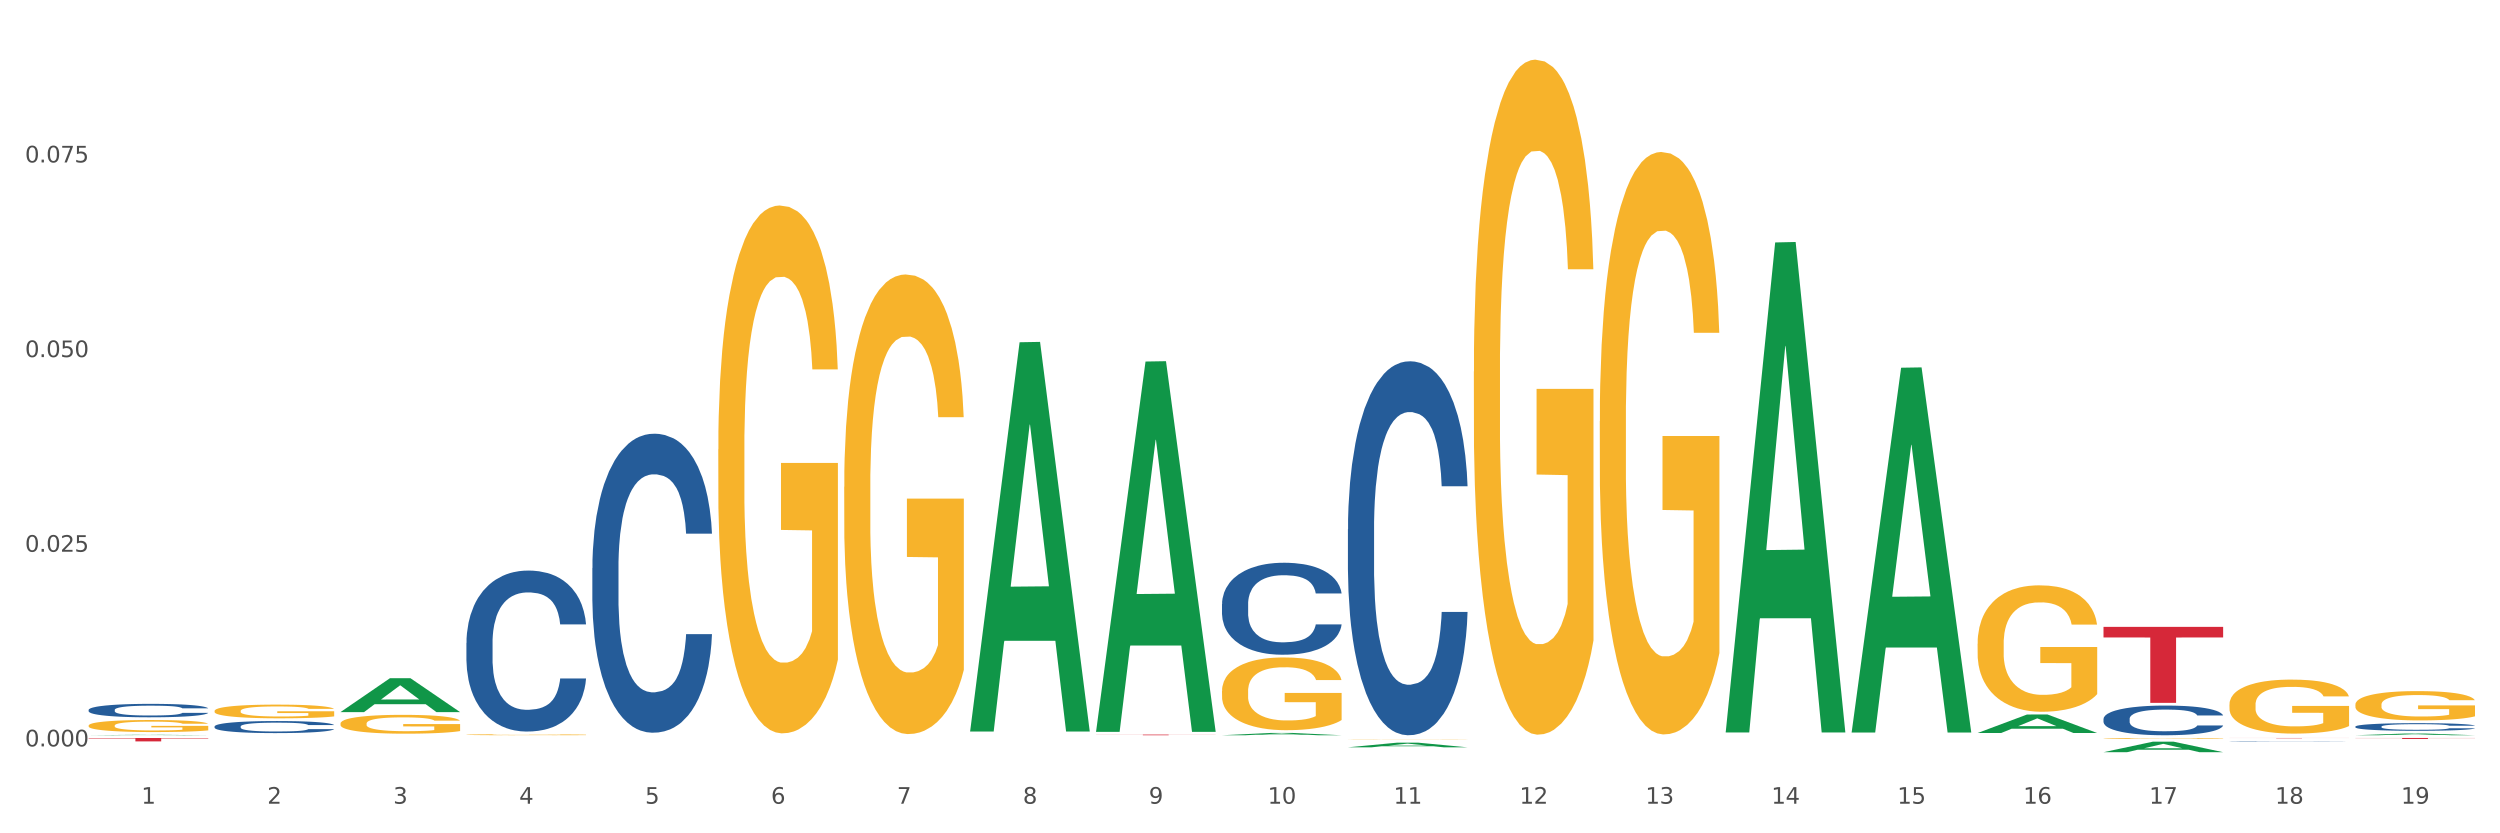 <?xml version="1.0" encoding="utf-8" standalone="no"?>
<!DOCTYPE svg PUBLIC "-//W3C//DTD SVG 1.1//EN"
  "http://www.w3.org/Graphics/SVG/1.1/DTD/svg11.dtd">
<svg xmlns:xlink="http://www.w3.org/1999/xlink" width="1080pt" height="360pt" viewBox="0 0 1080 360" xmlns="http://www.w3.org/2000/svg" version="1.1">
 <rect x="0" y="0" width="1080" height="360" fill="#333333" stroke="none"/>
 <defs>
  <style type="text/css">*{stroke-linejoin: round; stroke-linecap: butt}</style>
 </defs>
 <g id="figure_1">
  <g id="patch_1">
   <path d="M 0 360 
L 1080 360 
L 1080 0 
L 0 0 
z
" style="fill: #ffffff; stroke: #ffffff; stroke-linejoin: miter"/>
  </g>
  <g id="axes_1">
   <g id="matplotlib.axis_1">
    <g id="xtick_1">
     <g id="text_1">
      <!-- 1 -->
      <g style="fill: #4d4d4d" transform="translate(61.07 347.204) scale(0.096 -0.096)">
       <defs>
        <path id="DejaVuSans-31" d="M 794 531 
L 1825 531 
L 1825 4091 
L 703 3866 
L 703 4441 
L 1819 4666 
L 2450 4666 
L 2450 531 
L 3481 531 
L 3481 0 
L 794 0 
L 794 531 
z
" transform="scale(0.016)"/>
       </defs>
       <use xlink:href="#DejaVuSans-31"/>
      </g>
     </g>
    </g>
    <g id="xtick_2">
     <g id="text_2">
      <!-- 2 -->
      <g style="fill: #4d4d4d" transform="translate(115.472 347.204) scale(0.096 -0.096)">
       <defs>
        <path id="DejaVuSans-32" d="M 1228 531 
L 3431 531 
L 3431 0 
L 469 0 
L 469 531 
Q 828 903 1448 1529 
Q 2069 2156 2228 2338 
Q 2531 2678 2651 2914 
Q 2772 3150 2772 3378 
Q 2772 3750 2511 3984 
Q 2250 4219 1831 4219 
Q 1534 4219 1204 4116 
Q 875 4013 500 3803 
L 500 4441 
Q 881 4594 1212 4672 
Q 1544 4750 1819 4750 
Q 2544 4750 2975 4387 
Q 3406 4025 3406 3419 
Q 3406 3131 3298 2873 
Q 3191 2616 2906 2266 
Q 2828 2175 2409 1742 
Q 1991 1309 1228 531 
z
" transform="scale(0.016)"/>
       </defs>
       <use xlink:href="#DejaVuSans-32"/>
      </g>
     </g>
    </g>
    <g id="xtick_3">
     <g id="text_3">
      <!-- 3 -->
      <g style="fill: #4d4d4d" transform="translate(169.874 347.204) scale(0.096 -0.096)">
       <defs>
        <path id="DejaVuSans-33" d="M 2597 2516 
Q 3050 2419 3304 2112 
Q 3559 1806 3559 1356 
Q 3559 666 3084 287 
Q 2609 -91 1734 -91 
Q 1441 -91 1130 -33 
Q 819 25 488 141 
L 488 750 
Q 750 597 1062 519 
Q 1375 441 1716 441 
Q 2309 441 2620 675 
Q 2931 909 2931 1356 
Q 2931 1769 2642 2001 
Q 2353 2234 1838 2234 
L 1294 2234 
L 1294 2753 
L 1863 2753 
Q 2328 2753 2575 2939 
Q 2822 3125 2822 3475 
Q 2822 3834 2567 4026 
Q 2313 4219 1838 4219 
Q 1578 4219 1281 4162 
Q 984 4106 628 3988 
L 628 4550 
Q 988 4650 1302 4700 
Q 1616 4750 1894 4750 
Q 2613 4750 3031 4423 
Q 3450 4097 3450 3541 
Q 3450 3153 3228 2886 
Q 3006 2619 2597 2516 
z
" transform="scale(0.016)"/>
       </defs>
       <use xlink:href="#DejaVuSans-33"/>
      </g>
     </g>
    </g>
    <g id="xtick_4">
     <g id="text_4">
      <!-- 4 -->
      <g style="fill: #4d4d4d" transform="translate(224.276 347.204) scale(0.096 -0.096)">
       <defs>
        <path id="DejaVuSans-34" d="M 2419 4116 
L 825 1625 
L 2419 1625 
L 2419 4116 
z
M 2253 4666 
L 3047 4666 
L 3047 1625 
L 3713 1625 
L 3713 1100 
L 3047 1100 
L 3047 0 
L 2419 0 
L 2419 1100 
L 313 1100 
L 313 1709 
L 2253 4666 
z
" transform="scale(0.016)"/>
       </defs>
       <use xlink:href="#DejaVuSans-34"/>
      </g>
     </g>
    </g>
    <g id="xtick_5">
     <g id="text_5">
      <!-- 5 -->
      <g style="fill: #4d4d4d" transform="translate(278.678 347.204) scale(0.096 -0.096)">
       <defs>
        <path id="DejaVuSans-35" d="M 691 4666 
L 3169 4666 
L 3169 4134 
L 1269 4134 
L 1269 2991 
Q 1406 3038 1543 3061 
Q 1681 3084 1819 3084 
Q 2600 3084 3056 2656 
Q 3513 2228 3513 1497 
Q 3513 744 3044 326 
Q 2575 -91 1722 -91 
Q 1428 -91 1123 -41 
Q 819 9 494 109 
L 494 744 
Q 775 591 1075 516 
Q 1375 441 1709 441 
Q 2250 441 2565 725 
Q 2881 1009 2881 1497 
Q 2881 1984 2565 2268 
Q 2250 2553 1709 2553 
Q 1456 2553 1204 2497 
Q 953 2441 691 2322 
L 691 4666 
z
" transform="scale(0.016)"/>
       </defs>
       <use xlink:href="#DejaVuSans-35"/>
      </g>
     </g>
    </g>
    <g id="xtick_6">
     <g id="text_6">
      <!-- 6 -->
      <g style="fill: #4d4d4d" transform="translate(333.08 347.204) scale(0.096 -0.096)">
       <defs>
        <path id="DejaVuSans-36" d="M 2113 2584 
Q 1688 2584 1439 2293 
Q 1191 2003 1191 1497 
Q 1191 994 1439 701 
Q 1688 409 2113 409 
Q 2538 409 2786 701 
Q 3034 994 3034 1497 
Q 3034 2003 2786 2293 
Q 2538 2584 2113 2584 
z
M 3366 4563 
L 3366 3988 
Q 3128 4100 2886 4159 
Q 2644 4219 2406 4219 
Q 1781 4219 1451 3797 
Q 1122 3375 1075 2522 
Q 1259 2794 1537 2939 
Q 1816 3084 2150 3084 
Q 2853 3084 3261 2657 
Q 3669 2231 3669 1497 
Q 3669 778 3244 343 
Q 2819 -91 2113 -91 
Q 1303 -91 875 529 
Q 447 1150 447 2328 
Q 447 3434 972 4092 
Q 1497 4750 2381 4750 
Q 2619 4750 2861 4703 
Q 3103 4656 3366 4563 
z
" transform="scale(0.016)"/>
       </defs>
       <use xlink:href="#DejaVuSans-36"/>
      </g>
     </g>
    </g>
    <g id="xtick_7">
     <g id="text_7">
      <!-- 7 -->
      <g style="fill: #4d4d4d" transform="translate(387.482 347.204) scale(0.096 -0.096)">
       <defs>
        <path id="DejaVuSans-37" d="M 525 4666 
L 3525 4666 
L 3525 4397 
L 1831 0 
L 1172 0 
L 2766 4134 
L 525 4134 
L 525 4666 
z
" transform="scale(0.016)"/>
       </defs>
       <use xlink:href="#DejaVuSans-37"/>
      </g>
     </g>
    </g>
    <g id="xtick_8">
     <g id="text_8">
      <!-- 8 -->
      <g style="fill: #4d4d4d" transform="translate(441.884 347.204) scale(0.096 -0.096)">
       <defs>
        <path id="DejaVuSans-38" d="M 2034 2216 
Q 1584 2216 1326 1975 
Q 1069 1734 1069 1313 
Q 1069 891 1326 650 
Q 1584 409 2034 409 
Q 2484 409 2743 651 
Q 3003 894 3003 1313 
Q 3003 1734 2745 1975 
Q 2488 2216 2034 2216 
z
M 1403 2484 
Q 997 2584 770 2862 
Q 544 3141 544 3541 
Q 544 4100 942 4425 
Q 1341 4750 2034 4750 
Q 2731 4750 3128 4425 
Q 3525 4100 3525 3541 
Q 3525 3141 3298 2862 
Q 3072 2584 2669 2484 
Q 3125 2378 3379 2068 
Q 3634 1759 3634 1313 
Q 3634 634 3220 271 
Q 2806 -91 2034 -91 
Q 1263 -91 848 271 
Q 434 634 434 1313 
Q 434 1759 690 2068 
Q 947 2378 1403 2484 
z
M 1172 3481 
Q 1172 3119 1398 2916 
Q 1625 2713 2034 2713 
Q 2441 2713 2670 2916 
Q 2900 3119 2900 3481 
Q 2900 3844 2670 4047 
Q 2441 4250 2034 4250 
Q 1625 4250 1398 4047 
Q 1172 3844 1172 3481 
z
" transform="scale(0.016)"/>
       </defs>
       <use xlink:href="#DejaVuSans-38"/>
      </g>
     </g>
    </g>
    <g id="xtick_9">
     <g id="text_9">
      <!-- 9 -->
      <g style="fill: #4d4d4d" transform="translate(496.286 347.204) scale(0.096 -0.096)">
       <defs>
        <path id="DejaVuSans-39" d="M 703 97 
L 703 672 
Q 941 559 1184 500 
Q 1428 441 1663 441 
Q 2288 441 2617 861 
Q 2947 1281 2994 2138 
Q 2813 1869 2534 1725 
Q 2256 1581 1919 1581 
Q 1219 1581 811 2004 
Q 403 2428 403 3163 
Q 403 3881 828 4315 
Q 1253 4750 1959 4750 
Q 2769 4750 3195 4129 
Q 3622 3509 3622 2328 
Q 3622 1225 3098 567 
Q 2575 -91 1691 -91 
Q 1453 -91 1209 -44 
Q 966 3 703 97 
z
M 1959 2075 
Q 2384 2075 2632 2365 
Q 2881 2656 2881 3163 
Q 2881 3666 2632 3958 
Q 2384 4250 1959 4250 
Q 1534 4250 1286 3958 
Q 1038 3666 1038 3163 
Q 1038 2656 1286 2365 
Q 1534 2075 1959 2075 
z
" transform="scale(0.016)"/>
       </defs>
       <use xlink:href="#DejaVuSans-39"/>
      </g>
     </g>
    </g>
    <g id="xtick_10">
     <g id="text_10">
      <!-- 10 -->
      <g style="fill: #4d4d4d" transform="translate(547.634 347.204) scale(0.096 -0.096)">
       <defs>
        <path id="DejaVuSans-30" d="M 2034 4250 
Q 1547 4250 1301 3770 
Q 1056 3291 1056 2328 
Q 1056 1369 1301 889 
Q 1547 409 2034 409 
Q 2525 409 2770 889 
Q 3016 1369 3016 2328 
Q 3016 3291 2770 3770 
Q 2525 4250 2034 4250 
z
M 2034 4750 
Q 2819 4750 3233 4129 
Q 3647 3509 3647 2328 
Q 3647 1150 3233 529 
Q 2819 -91 2034 -91 
Q 1250 -91 836 529 
Q 422 1150 422 2328 
Q 422 3509 836 4129 
Q 1250 4750 2034 4750 
z
" transform="scale(0.016)"/>
       </defs>
       <use xlink:href="#DejaVuSans-31"/>
       <use xlink:href="#DejaVuSans-30" transform="translate(63.623 0)"/>
      </g>
     </g>
    </g>
    <g id="xtick_11">
     <g id="text_11">
      <!-- 11 -->
      <g style="fill: #4d4d4d" transform="translate(602.035 347.204) scale(0.096 -0.096)">
       <use xlink:href="#DejaVuSans-31"/>
       <use xlink:href="#DejaVuSans-31" transform="translate(63.623 0)"/>
      </g>
     </g>
    </g>
    <g id="xtick_12">
     <g id="text_12">
      <!-- 12 -->
      <g style="fill: #4d4d4d" transform="translate(656.437 347.204) scale(0.096 -0.096)">
       <use xlink:href="#DejaVuSans-31"/>
       <use xlink:href="#DejaVuSans-32" transform="translate(63.623 0)"/>
      </g>
     </g>
    </g>
    <g id="xtick_13">
     <g id="text_13">
      <!-- 13 -->
      <g style="fill: #4d4d4d" transform="translate(710.839 347.204) scale(0.096 -0.096)">
       <use xlink:href="#DejaVuSans-31"/>
       <use xlink:href="#DejaVuSans-33" transform="translate(63.623 0)"/>
      </g>
     </g>
    </g>
    <g id="xtick_14">
     <g id="text_14">
      <!-- 14 -->
      <g style="fill: #4d4d4d" transform="translate(765.241 347.204) scale(0.096 -0.096)">
       <use xlink:href="#DejaVuSans-31"/>
       <use xlink:href="#DejaVuSans-34" transform="translate(63.623 0)"/>
      </g>
     </g>
    </g>
    <g id="xtick_15">
     <g id="text_15">
      <!-- 15 -->
      <g style="fill: #4d4d4d" transform="translate(819.643 347.204) scale(0.096 -0.096)">
       <use xlink:href="#DejaVuSans-31"/>
       <use xlink:href="#DejaVuSans-35" transform="translate(63.623 0)"/>
      </g>
     </g>
    </g>
    <g id="xtick_16">
     <g id="text_16">
      <!-- 16 -->
      <g style="fill: #4d4d4d" transform="translate(874.045 347.204) scale(0.096 -0.096)">
       <use xlink:href="#DejaVuSans-31"/>
       <use xlink:href="#DejaVuSans-36" transform="translate(63.623 0)"/>
      </g>
     </g>
    </g>
    <g id="xtick_17">
     <g id="text_17">
      <!-- 17 -->
      <g style="fill: #4d4d4d" transform="translate(928.447 347.204) scale(0.096 -0.096)">
       <use xlink:href="#DejaVuSans-31"/>
       <use xlink:href="#DejaVuSans-37" transform="translate(63.623 0)"/>
      </g>
     </g>
    </g>
    <g id="xtick_18">
     <g id="text_18">
      <!-- 18 -->
      <g style="fill: #4d4d4d" transform="translate(982.849 347.204) scale(0.096 -0.096)">
       <use xlink:href="#DejaVuSans-31"/>
       <use xlink:href="#DejaVuSans-38" transform="translate(63.623 0)"/>
      </g>
     </g>
    </g>
    <g id="xtick_19">
     <g id="text_19">
      <!-- 19 -->
      <g style="fill: #4d4d4d" transform="translate(1037.251 347.204) scale(0.096 -0.096)">
       <use xlink:href="#DejaVuSans-31"/>
       <use xlink:href="#DejaVuSans-39" transform="translate(63.623 0)"/>
      </g>
     </g>
    </g>
    <g id="xtick_20"/>
    <g id="xtick_21"/>
    <g id="xtick_22"/>
    <g id="xtick_23"/>
    <g id="xtick_24"/>
    <g id="xtick_25"/>
    <g id="xtick_26"/>
    <g id="xtick_27"/>
    <g id="xtick_28"/>
    <g id="xtick_29"/>
    <g id="xtick_30"/>
    <g id="xtick_31"/>
    <g id="xtick_32"/>
    <g id="xtick_33"/>
    <g id="xtick_34"/>
    <g id="xtick_35"/>
    <g id="xtick_36"/>
    <g id="xtick_37"/>
   </g>
   <g id="matplotlib.axis_2">
    <g id="ytick_1">
     <g id="text_20">
      <!-- 0.000 -->
      <g style="fill: #4d4d4d" transform="translate(10.8 322.45) scale(0.096 -0.096)">
       <defs>
        <path id="DejaVuSans-2e" d="M 684 794 
L 1344 794 
L 1344 0 
L 684 0 
L 684 794 
z
" transform="scale(0.016)"/>
       </defs>
       <use xlink:href="#DejaVuSans-30"/>
       <use xlink:href="#DejaVuSans-2e" transform="translate(63.623 0)"/>
       <use xlink:href="#DejaVuSans-30" transform="translate(95.41 0)"/>
       <use xlink:href="#DejaVuSans-30" transform="translate(159.033 0)"/>
       <use xlink:href="#DejaVuSans-30" transform="translate(222.656 0)"/>
      </g>
     </g>
    </g>
    <g id="ytick_2">
     <g id="text_21">
      <!-- 0.025 -->
      <g style="fill: #4d4d4d" transform="translate(10.8 238.359) scale(0.096 -0.096)">
       <use xlink:href="#DejaVuSans-30"/>
       <use xlink:href="#DejaVuSans-2e" transform="translate(63.623 0)"/>
       <use xlink:href="#DejaVuSans-30" transform="translate(95.41 0)"/>
       <use xlink:href="#DejaVuSans-32" transform="translate(159.033 0)"/>
       <use xlink:href="#DejaVuSans-35" transform="translate(222.656 0)"/>
      </g>
     </g>
    </g>
    <g id="ytick_3">
     <g id="text_22">
      <!-- 0.050 -->
      <g style="fill: #4d4d4d" transform="translate(10.8 154.268) scale(0.096 -0.096)">
       <use xlink:href="#DejaVuSans-30"/>
       <use xlink:href="#DejaVuSans-2e" transform="translate(63.623 0)"/>
       <use xlink:href="#DejaVuSans-30" transform="translate(95.41 0)"/>
       <use xlink:href="#DejaVuSans-35" transform="translate(159.033 0)"/>
       <use xlink:href="#DejaVuSans-30" transform="translate(222.656 0)"/>
      </g>
     </g>
    </g>
    <g id="ytick_4">
     <g id="text_23">
      <!-- 0.075 -->
      <g style="fill: #4d4d4d" transform="translate(10.8 70.178) scale(0.096 -0.096)">
       <use xlink:href="#DejaVuSans-30"/>
       <use xlink:href="#DejaVuSans-2e" transform="translate(63.623 0)"/>
       <use xlink:href="#DejaVuSans-30" transform="translate(95.41 0)"/>
       <use xlink:href="#DejaVuSans-37" transform="translate(159.033 0)"/>
       <use xlink:href="#DejaVuSans-35" transform="translate(222.656 0)"/>
      </g>
     </g>
    </g>
    <g id="ytick_5"/>
    <g id="ytick_6"/>
    <g id="ytick_7"/>
    <g id="ytick_8"/>
   </g>
   <g id="PolyCollection_1">
    <path d="M 38.283 317.63 
L 38.336 317.63 
L 59.648 317.422 
L 68.493 317.422 
L 89.965 317.63 
L 79.735 317.63 
L 75.1 317.582 
L 53.095 317.582 
L 52.935 317.583 
L 48.46 317.63 
L 38.283 317.63 
L 38.283 317.63 
L 55.865 317.553 
L 72.329 317.553 
L 64.177 317.466 
L 64.071 317.466 
L 63.964 317.466 
L 55.812 317.553 
L 55.865 317.553 
L 38.283 317.63 
z
" clip-path="url(#p4b4e3cdb71)" style="fill: #109648"/>
    <path d="M 201.489 317.401 
L 201.55 317.401 
L 201.55 317.387 
L 201.672 317.375 
L 202.282 317.345 
L 203.197 317.321 
L 203.869 317.308 
L 204.54 317.298 
L 205.333 317.287 
L 206.309 317.276 
L 208.079 317.26 
L 209.177 317.252 
L 210.519 317.244 
L 212.96 317.231 
L 214.73 317.224 
L 216.56 317.218 
L 219.55 317.211 
L 221.503 317.208 
L 223.577 317.206 
L 226.079 317.204 
L 227.97 317.204 
L 232.12 317.205 
L 235.659 317.209 
L 237.367 317.211 
L 239.564 317.216 
L 240.723 317.219 
L 242.615 317.225 
L 244.567 317.234 
L 245.91 317.241 
L 247.923 317.254 
L 249.449 317.267 
L 250.852 317.283 
L 251.584 317.295 
L 252.133 317.305 
L 252.622 317.317 
L 253.11 317.336 
L 242.127 317.336 
L 241.699 317.323 
L 241.028 317.31 
L 240.052 317.297 
L 239.198 317.29 
L 237.733 317.28 
L 236.391 317.274 
L 234.987 317.269 
L 233.279 317.265 
L 231.937 317.263 
L 230.045 317.262 
L 226.323 317.262 
L 223.821 317.265 
L 222.113 317.269 
L 221.014 317.272 
L 220.038 317.276 
L 218.94 317.282 
L 217.659 317.29 
L 216.743 317.297 
L 215.828 317.307 
L 215.096 317.316 
L 214.425 317.327 
L 213.875 317.339 
L 213.448 317.351 
L 213.082 317.366 
L 212.777 317.39 
L 212.777 317.443 
L 212.899 317.456 
L 213.204 317.471 
L 213.57 317.484 
L 214.181 317.498 
L 214.73 317.508 
L 215.767 317.522 
L 216.926 317.533 
L 217.842 317.541 
L 218.757 317.547 
L 220.343 317.556 
L 222.113 317.563 
L 223.638 317.567 
L 225.713 317.571 
L 227.116 317.572 
L 228.337 317.573 
L 231.326 317.573 
L 233.462 317.572 
L 235.842 317.569 
L 237.672 317.566 
L 239.198 317.561 
L 240.906 317.554 
L 242.005 317.548 
L 242.005 317.466 
L 228.581 317.466 
L 228.581 317.412 
L 253.171 317.412 
L 253.171 317.571 
L 252.133 317.579 
L 250.974 317.586 
L 249.754 317.593 
L 247.923 317.601 
L 245.727 317.609 
L 243.774 317.614 
L 241.699 317.619 
L 239.259 317.623 
L 236.086 317.627 
L 234.133 317.629 
L 231.693 317.63 
L 228.825 317.63 
L 226.323 317.63 
L 223.882 317.628 
L 221.32 317.624 
L 218.818 317.619 
L 216.926 317.614 
L 215.035 317.608 
L 213.021 317.6 
L 211.435 317.592 
L 210.214 317.585 
L 208.872 317.576 
L 207.408 317.564 
L 206.309 317.554 
L 205.333 317.543 
L 204.296 317.529 
L 203.563 317.517 
L 202.831 317.501 
L 202.404 317.49 
L 201.916 317.473 
L 201.55 317.448 
L 201.489 317.401 
z
" clip-path="url(#p4b4e3cdb71)" style="fill: #f7b32b"/>
    <path d="M 310.293 194.147 
L 310.354 193.939 
L 310.354 186.442 
L 310.476 179.985 
L 311.086 164.365 
L 312.001 151.452 
L 312.672 144.58 
L 313.344 138.956 
L 314.137 133.333 
L 315.113 127.502 
L 316.883 118.963 
L 317.981 114.589 
L 319.323 110.007 
L 321.764 103.342 
L 323.534 99.594 
L 325.364 96.47 
L 328.354 92.721 
L 330.307 91.055 
L 332.381 89.805 
L 334.883 88.972 
L 336.774 88.764 
L 340.924 89.388 
L 344.463 91.263 
L 346.171 92.721 
L 348.368 95.22 
L 349.527 96.886 
L 351.419 100.218 
L 353.371 104.592 
L 354.714 108.341 
L 356.727 115.422 
L 358.253 122.503 
L 359.656 131.25 
L 360.388 137.29 
L 360.937 142.913 
L 361.425 149.37 
L 361.914 159.575 
L 350.93 159.575 
L 350.503 152.286 
L 349.832 145.413 
L 348.856 138.748 
L 348.002 134.583 
L 346.537 129.376 
L 345.195 126.044 
L 343.791 123.544 
L 342.083 121.462 
L 340.741 120.42 
L 338.849 119.587 
L 335.127 119.796 
L 332.625 121.462 
L 330.917 123.544 
L 329.818 125.419 
L 328.842 127.502 
L 327.744 130.417 
L 326.462 134.791 
L 325.547 138.748 
L 324.632 143.747 
L 323.9 148.745 
L 323.228 154.576 
L 322.679 160.825 
L 322.252 167.281 
L 321.886 175.195 
L 321.581 188.316 
L 321.581 216.849 
L 321.703 223.305 
L 322.008 231.844 
L 322.374 238.3 
L 322.984 246.006 
L 323.534 251.213 
L 324.571 258.711 
L 325.73 264.959 
L 326.645 268.916 
L 327.561 272.248 
L 329.147 276.83 
L 330.917 280.579 
L 332.442 282.87 
L 334.517 284.952 
L 335.92 285.786 
L 337.14 286.202 
L 340.13 286.202 
L 342.266 285.577 
L 344.646 284.119 
L 346.476 282.245 
L 348.002 279.954 
L 349.71 276.205 
L 350.808 272.665 
L 350.808 229.137 
L 337.385 228.928 
L 337.385 199.979 
L 361.975 199.979 
L 361.975 284.952 
L 360.937 289.326 
L 359.778 293.283 
L 358.558 296.824 
L 356.727 301.197 
L 354.53 305.363 
L 352.578 308.279 
L 350.503 310.778 
L 348.063 313.069 
L 344.89 315.151 
L 342.937 315.984 
L 340.496 316.609 
L 337.629 316.818 
L 335.127 316.401 
L 332.686 315.36 
L 330.123 313.485 
L 327.622 310.778 
L 325.73 308.07 
L 323.839 304.738 
L 321.825 300.364 
L 320.239 296.199 
L 319.018 292.45 
L 317.676 287.66 
L 316.211 281.412 
L 315.113 275.789 
L 314.137 269.957 
L 313.1 262.459 
L 312.367 256.003 
L 311.635 247.881 
L 311.208 241.841 
L 310.72 232.469 
L 310.354 219.348 
L 310.293 194.147 
z
" clip-path="url(#p4b4e3cdb71)" style="fill: #f7b32b"/>
    <path d="M 364.695 210.32 
L 364.756 210.138 
L 364.756 203.61 
L 364.878 197.989 
L 365.488 184.388 
L 366.403 173.145 
L 367.074 167.161 
L 367.746 162.265 
L 368.539 157.369 
L 369.515 152.292 
L 371.285 144.857 
L 372.383 141.049 
L 373.725 137.059 
L 376.166 131.256 
L 377.936 127.992 
L 379.766 125.272 
L 382.756 122.008 
L 384.708 120.557 
L 386.783 119.469 
L 389.285 118.744 
L 391.176 118.563 
L 395.326 119.107 
L 398.865 120.739 
L 400.573 122.008 
L 402.77 124.184 
L 403.929 125.635 
L 405.821 128.536 
L 407.773 132.344 
L 409.115 135.609 
L 411.129 141.774 
L 412.654 147.939 
L 414.058 155.556 
L 414.79 160.814 
L 415.339 165.711 
L 415.827 171.332 
L 416.316 180.218 
L 405.332 180.218 
L 404.905 173.871 
L 404.234 167.887 
L 403.258 162.084 
L 402.404 158.457 
L 400.939 153.924 
L 399.597 151.022 
L 398.193 148.846 
L 396.485 147.033 
L 395.142 146.126 
L 393.251 145.401 
L 389.529 145.582 
L 387.027 147.033 
L 385.319 148.846 
L 384.22 150.478 
L 383.244 152.292 
L 382.146 154.83 
L 380.864 158.638 
L 379.949 162.084 
L 379.034 166.436 
L 378.302 170.788 
L 377.63 175.865 
L 377.081 181.306 
L 376.654 186.927 
L 376.288 193.818 
L 375.983 205.242 
L 375.983 230.085 
L 376.105 235.707 
L 376.41 243.142 
L 376.776 248.763 
L 377.386 255.473 
L 377.936 260.006 
L 378.973 266.534 
L 380.132 271.974 
L 381.047 275.42 
L 381.963 278.321 
L 383.549 282.311 
L 385.319 285.575 
L 386.844 287.569 
L 388.919 289.383 
L 390.322 290.108 
L 391.542 290.471 
L 394.532 290.471 
L 396.668 289.927 
L 399.048 288.657 
L 400.878 287.025 
L 402.404 285.031 
L 404.112 281.767 
L 405.21 278.684 
L 405.21 240.784 
L 391.787 240.603 
L 391.787 215.397 
L 416.377 215.397 
L 416.377 289.383 
L 415.339 293.191 
L 414.18 296.636 
L 412.96 299.719 
L 411.129 303.527 
L 408.932 307.154 
L 406.98 309.693 
L 404.905 311.869 
L 402.465 313.863 
L 399.292 315.677 
L 397.339 316.402 
L 394.898 316.946 
L 392.031 317.127 
L 389.529 316.765 
L 387.088 315.858 
L 384.525 314.226 
L 382.024 311.869 
L 380.132 309.511 
L 378.241 306.61 
L 376.227 302.802 
L 374.641 299.175 
L 373.42 295.911 
L 372.078 291.74 
L 370.613 286.3 
L 369.515 281.404 
L 368.539 276.326 
L 367.502 269.798 
L 366.769 264.177 
L 366.037 257.105 
L 365.61 251.846 
L 365.122 243.686 
L 364.756 232.261 
L 364.695 210.32 
z
" clip-path="url(#p4b4e3cdb71)" style="fill: #f7b32b"/>
    <path d="M 527.901 298.54 
L 527.962 298.512 
L 527.962 297.479 
L 528.084 296.589 
L 528.694 294.436 
L 529.609 292.657 
L 530.28 291.71 
L 530.951 290.935 
L 531.745 290.16 
L 532.721 289.356 
L 534.49 288.18 
L 535.589 287.577 
L 536.931 286.946 
L 539.372 286.027 
L 541.141 285.511 
L 542.972 285.08 
L 545.962 284.563 
L 547.914 284.334 
L 549.989 284.162 
L 552.491 284.047 
L 554.382 284.018 
L 558.531 284.104 
L 562.07 284.363 
L 563.779 284.563 
L 565.976 284.908 
L 567.135 285.137 
L 569.026 285.597 
L 570.979 286.199 
L 572.321 286.716 
L 574.335 287.692 
L 575.86 288.668 
L 577.264 289.873 
L 577.996 290.705 
L 578.545 291.48 
L 579.033 292.37 
L 579.521 293.776 
L 568.538 293.776 
L 568.111 292.772 
L 567.44 291.825 
L 566.464 290.906 
L 565.609 290.332 
L 564.145 289.615 
L 562.803 289.155 
L 561.399 288.811 
L 559.691 288.524 
L 558.348 288.381 
L 556.457 288.266 
L 552.735 288.294 
L 550.233 288.524 
L 548.524 288.811 
L 547.426 289.069 
L 546.45 289.356 
L 545.352 289.758 
L 544.07 290.361 
L 543.155 290.906 
L 542.24 291.595 
L 541.507 292.284 
L 540.836 293.087 
L 540.287 293.948 
L 539.86 294.838 
L 539.494 295.929 
L 539.189 297.737 
L 539.189 301.669 
L 539.311 302.559 
L 539.616 303.735 
L 539.982 304.625 
L 540.592 305.687 
L 541.141 306.404 
L 542.179 307.438 
L 543.338 308.299 
L 544.253 308.844 
L 545.169 309.303 
L 546.755 309.935 
L 548.524 310.451 
L 550.05 310.767 
L 552.125 311.054 
L 553.528 311.169 
L 554.748 311.226 
L 557.738 311.226 
L 559.874 311.14 
L 562.253 310.939 
L 564.084 310.681 
L 565.609 310.365 
L 567.318 309.848 
L 568.416 309.361 
L 568.416 303.362 
L 554.992 303.333 
L 554.992 299.344 
L 579.582 299.344 
L 579.582 311.054 
L 578.545 311.657 
L 577.386 312.202 
L 576.165 312.69 
L 574.335 313.292 
L 572.138 313.866 
L 570.186 314.268 
L 568.111 314.613 
L 565.67 314.928 
L 562.498 315.215 
L 560.545 315.33 
L 558.104 315.416 
L 555.236 315.445 
L 552.735 315.388 
L 550.294 315.244 
L 547.731 314.986 
L 545.23 314.613 
L 543.338 314.24 
L 541.446 313.78 
L 539.433 313.178 
L 537.846 312.604 
L 536.626 312.087 
L 535.284 311.427 
L 533.819 310.566 
L 532.721 309.791 
L 531.745 308.987 
L 530.707 307.954 
L 529.975 307.064 
L 529.243 305.945 
L 528.816 305.113 
L 528.328 303.821 
L 527.962 302.013 
L 527.901 298.54 
z
" clip-path="url(#p4b4e3cdb71)" style="fill: #f7b32b"/>
    <path d="M 582.303 319.577 
L 582.364 319.577 
L 582.364 319.573 
L 582.486 319.569 
L 583.096 319.56 
L 584.011 319.553 
L 584.682 319.549 
L 585.353 319.545 
L 586.147 319.542 
L 587.123 319.539 
L 588.892 319.534 
L 589.991 319.532 
L 591.333 319.529 
L 593.774 319.525 
L 595.543 319.523 
L 597.374 319.521 
L 600.364 319.519 
L 602.316 319.518 
L 604.391 319.517 
L 606.893 319.517 
L 608.784 319.517 
L 612.933 319.517 
L 616.472 319.518 
L 618.181 319.519 
L 620.377 319.52 
L 621.537 319.521 
L 623.428 319.523 
L 625.381 319.526 
L 626.723 319.528 
L 628.737 319.532 
L 630.262 319.536 
L 631.666 319.541 
L 632.398 319.545 
L 632.947 319.548 
L 633.435 319.551 
L 633.923 319.557 
L 622.94 319.557 
L 622.513 319.553 
L 621.842 319.549 
L 620.866 319.545 
L 620.011 319.543 
L 618.547 319.54 
L 617.205 319.538 
L 615.801 319.537 
L 614.093 319.535 
L 612.75 319.535 
L 610.859 319.534 
L 607.137 319.535 
L 604.635 319.535 
L 602.926 319.537 
L 601.828 319.538 
L 600.852 319.539 
L 599.754 319.541 
L 598.472 319.543 
L 597.557 319.545 
L 596.642 319.548 
L 595.909 319.551 
L 595.238 319.554 
L 594.689 319.558 
L 594.262 319.562 
L 593.896 319.566 
L 593.591 319.574 
L 593.591 319.59 
L 593.713 319.594 
L 594.018 319.599 
L 594.384 319.602 
L 594.994 319.607 
L 595.543 319.61 
L 596.581 319.614 
L 597.74 319.617 
L 598.655 319.62 
L 599.57 319.622 
L 601.157 319.624 
L 602.926 319.626 
L 604.452 319.628 
L 606.526 319.629 
L 607.93 319.629 
L 609.15 319.63 
L 612.14 319.63 
L 614.276 319.629 
L 616.655 319.628 
L 618.486 319.627 
L 620.011 319.626 
L 621.72 319.624 
L 622.818 319.622 
L 622.818 319.597 
L 609.394 319.597 
L 609.394 319.58 
L 633.984 319.58 
L 633.984 319.629 
L 632.947 319.631 
L 631.788 319.634 
L 630.567 319.636 
L 628.737 319.638 
L 626.54 319.641 
L 624.588 319.642 
L 622.513 319.644 
L 620.072 319.645 
L 616.899 319.646 
L 614.947 319.647 
L 612.506 319.647 
L 609.638 319.647 
L 607.137 319.647 
L 604.696 319.646 
L 602.133 319.645 
L 599.632 319.644 
L 597.74 319.642 
L 595.848 319.64 
L 593.835 319.638 
L 592.248 319.635 
L 591.028 319.633 
L 589.686 319.63 
L 588.221 319.627 
L 587.123 319.624 
L 586.147 319.62 
L 585.109 319.616 
L 584.377 319.612 
L 583.645 319.608 
L 583.218 319.604 
L 582.73 319.599 
L 582.364 319.591 
L 582.303 319.577 
z
" clip-path="url(#p4b4e3cdb71)" style="fill: #f7b32b"/>
    <path d="M 38.283 318.803 
L 89.965 318.803 
L 89.965 319.01 
L 69.635 319.011 
L 69.635 320.296 
L 58.49 320.296 
L 58.49 319.011 
L 38.283 319.01 
L 38.283 318.804 
L 38.283 318.803 
z
" clip-path="url(#p4b4e3cdb71)" style="fill: #d62839"/>
    <path d="M 473.499 317.338 
L 525.18 317.338 
L 525.18 317.379 
L 504.851 317.379 
L 504.851 317.63 
L 493.706 317.63 
L 493.706 317.379 
L 473.499 317.379 
L 473.499 317.338 
L 473.499 317.338 
z
" clip-path="url(#p4b4e3cdb71)" style="fill: #d62839"/>
    <path d="M 92.685 307.129 
L 92.746 307.123 
L 92.746 306.929 
L 92.868 306.761 
L 93.478 306.355 
L 94.393 306.02 
L 95.065 305.842 
L 95.736 305.696 
L 96.529 305.55 
L 97.505 305.398 
L 99.275 305.177 
L 100.373 305.063 
L 101.716 304.944 
L 104.156 304.771 
L 105.926 304.674 
L 107.756 304.593 
L 110.746 304.495 
L 112.699 304.452 
L 114.773 304.42 
L 117.275 304.398 
L 119.167 304.393 
L 123.316 304.409 
L 126.855 304.457 
L 128.563 304.495 
L 130.76 304.56 
L 131.919 304.603 
L 133.811 304.69 
L 135.763 304.804 
L 137.106 304.901 
L 139.119 305.085 
L 140.645 305.269 
L 142.048 305.496 
L 142.78 305.653 
L 143.33 305.799 
L 143.818 305.966 
L 144.306 306.231 
L 133.323 306.231 
L 132.896 306.042 
L 132.224 305.863 
L 131.248 305.69 
L 130.394 305.582 
L 128.929 305.447 
L 127.587 305.36 
L 126.184 305.296 
L 124.475 305.242 
L 123.133 305.214 
L 121.241 305.193 
L 117.519 305.198 
L 115.017 305.242 
L 113.309 305.296 
L 112.211 305.344 
L 111.234 305.398 
L 110.136 305.474 
L 108.855 305.588 
L 107.939 305.69 
L 107.024 305.82 
L 106.292 305.95 
L 105.621 306.101 
L 105.072 306.264 
L 104.644 306.431 
L 104.278 306.637 
L 103.973 306.977 
L 103.973 307.718 
L 104.095 307.886 
L 104.4 308.108 
L 104.766 308.275 
L 105.377 308.475 
L 105.926 308.61 
L 106.963 308.805 
L 108.122 308.967 
L 109.038 309.07 
L 109.953 309.157 
L 111.539 309.276 
L 113.309 309.373 
L 114.834 309.432 
L 116.909 309.486 
L 118.312 309.508 
L 119.533 309.519 
L 122.523 309.519 
L 124.658 309.503 
L 127.038 309.465 
L 128.868 309.416 
L 130.394 309.357 
L 132.102 309.259 
L 133.201 309.167 
L 133.201 308.037 
L 119.777 308.032 
L 119.777 307.28 
L 144.367 307.28 
L 144.367 309.486 
L 143.33 309.6 
L 142.17 309.703 
L 140.95 309.795 
L 139.119 309.908 
L 136.923 310.016 
L 134.97 310.092 
L 132.896 310.157 
L 130.455 310.216 
L 127.282 310.271 
L 125.329 310.292 
L 122.889 310.308 
L 120.021 310.314 
L 117.519 310.303 
L 115.078 310.276 
L 112.516 310.227 
L 110.014 310.157 
L 108.122 310.087 
L 106.231 310 
L 104.217 309.887 
L 102.631 309.778 
L 101.41 309.681 
L 100.068 309.557 
L 98.604 309.395 
L 97.505 309.249 
L 96.529 309.097 
L 95.492 308.902 
L 94.76 308.735 
L 94.027 308.524 
L 93.6 308.367 
L 93.112 308.124 
L 92.746 307.783 
L 92.685 307.129 
z
" clip-path="url(#p4b4e3cdb71)" style="fill: #f7b32b"/>
    <path d="M 38.283 313.451 
L 38.344 313.447 
L 38.344 313.276 
L 38.466 313.128 
L 39.076 312.772 
L 39.991 312.478 
L 40.663 312.321 
L 41.334 312.193 
L 42.127 312.064 
L 43.103 311.931 
L 44.873 311.736 
L 45.971 311.637 
L 47.314 311.532 
L 49.754 311.38 
L 51.524 311.295 
L 53.354 311.223 
L 56.344 311.138 
L 58.297 311.1 
L 60.371 311.071 
L 62.873 311.052 
L 64.765 311.048 
L 68.914 311.062 
L 72.453 311.105 
L 74.161 311.138 
L 76.358 311.195 
L 77.517 311.233 
L 79.409 311.309 
L 81.361 311.409 
L 82.704 311.494 
L 84.717 311.656 
L 86.243 311.817 
L 87.646 312.017 
L 88.378 312.155 
L 88.928 312.283 
L 89.416 312.43 
L 89.904 312.663 
L 78.921 312.663 
L 78.494 312.497 
L 77.822 312.34 
L 76.846 312.188 
L 75.992 312.093 
L 74.527 311.974 
L 73.185 311.898 
L 71.782 311.841 
L 70.073 311.794 
L 68.731 311.77 
L 66.839 311.751 
L 63.117 311.755 
L 60.615 311.794 
L 58.907 311.841 
L 57.809 311.884 
L 56.832 311.931 
L 55.734 311.998 
L 54.453 312.098 
L 53.537 312.188 
L 52.622 312.302 
L 51.89 312.416 
L 51.219 312.549 
L 50.67 312.691 
L 50.242 312.839 
L 49.876 313.019 
L 49.571 313.318 
L 49.571 313.969 
L 49.693 314.116 
L 49.998 314.311 
L 50.364 314.458 
L 50.975 314.634 
L 51.524 314.753 
L 52.561 314.924 
L 53.72 315.066 
L 54.636 315.157 
L 55.551 315.233 
L 57.137 315.337 
L 58.907 315.423 
L 60.432 315.475 
L 62.507 315.523 
L 63.91 315.542 
L 65.131 315.551 
L 68.121 315.551 
L 70.256 315.537 
L 72.636 315.504 
L 74.466 315.461 
L 75.992 315.409 
L 77.7 315.323 
L 78.799 315.242 
L 78.799 314.249 
L 65.375 314.245 
L 65.375 313.584 
L 89.965 313.584 
L 89.965 315.523 
L 88.928 315.622 
L 87.768 315.713 
L 86.548 315.793 
L 84.717 315.893 
L 82.521 315.988 
L 80.568 316.055 
L 78.494 316.112 
L 76.053 316.164 
L 72.88 316.211 
L 70.927 316.23 
L 68.487 316.245 
L 65.619 316.249 
L 63.117 316.24 
L 60.676 316.216 
L 58.114 316.173 
L 55.612 316.112 
L 53.72 316.05 
L 51.829 315.974 
L 49.815 315.874 
L 48.229 315.779 
L 47.009 315.694 
L 45.666 315.584 
L 44.202 315.442 
L 43.103 315.314 
L 42.127 315.181 
L 41.09 315.009 
L 40.358 314.862 
L 39.625 314.677 
L 39.198 314.539 
L 38.71 314.325 
L 38.344 314.026 
L 38.283 313.451 
z
" clip-path="url(#p4b4e3cdb71)" style="fill: #f7b32b"/>
    <path d="M 1017.518 304.411 
L 1017.579 304.399 
L 1017.579 303.983 
L 1017.701 303.624 
L 1018.311 302.756 
L 1019.227 302.039 
L 1019.898 301.657 
L 1020.569 301.345 
L 1021.362 301.032 
L 1022.339 300.708 
L 1024.108 300.234 
L 1025.206 299.991 
L 1026.549 299.737 
L 1028.989 299.366 
L 1030.759 299.158 
L 1032.589 298.985 
L 1035.579 298.776 
L 1037.532 298.684 
L 1039.606 298.614 
L 1042.108 298.568 
L 1044 298.556 
L 1048.149 298.591 
L 1051.688 298.695 
L 1053.396 298.776 
L 1055.593 298.915 
L 1056.752 299.008 
L 1058.644 299.193 
L 1060.597 299.436 
L 1061.939 299.644 
L 1063.952 300.037 
L 1065.478 300.431 
L 1066.881 300.917 
L 1067.614 301.252 
L 1068.163 301.565 
L 1068.651 301.923 
L 1069.139 302.49 
L 1058.156 302.49 
L 1057.729 302.085 
L 1057.058 301.704 
L 1056.081 301.333 
L 1055.227 301.102 
L 1053.763 300.813 
L 1052.42 300.627 
L 1051.017 300.489 
L 1049.308 300.373 
L 1047.966 300.315 
L 1046.074 300.269 
L 1042.352 300.28 
L 1039.851 300.373 
L 1038.142 300.489 
L 1037.044 300.593 
L 1036.067 300.708 
L 1034.969 300.87 
L 1033.688 301.113 
L 1032.773 301.333 
L 1031.857 301.611 
L 1031.125 301.889 
L 1030.454 302.213 
L 1029.905 302.56 
L 1029.478 302.918 
L 1029.111 303.358 
L 1028.806 304.087 
L 1028.806 305.672 
L 1028.928 306.031 
L 1029.234 306.505 
L 1029.6 306.864 
L 1030.21 307.292 
L 1030.759 307.581 
L 1031.796 307.998 
L 1032.956 308.345 
L 1033.871 308.565 
L 1034.786 308.75 
L 1036.373 309.004 
L 1038.142 309.212 
L 1039.668 309.34 
L 1041.742 309.455 
L 1043.146 309.502 
L 1044.366 309.525 
L 1047.356 309.525 
L 1049.491 309.49 
L 1051.871 309.409 
L 1053.702 309.305 
L 1055.227 309.178 
L 1056.935 308.969 
L 1058.034 308.773 
L 1058.034 306.355 
L 1044.61 306.343 
L 1044.61 304.735 
L 1069.2 304.735 
L 1069.2 309.455 
L 1068.163 309.698 
L 1067.003 309.918 
L 1065.783 310.115 
L 1063.952 310.358 
L 1061.756 310.589 
L 1059.803 310.751 
L 1057.729 310.89 
L 1055.288 311.017 
L 1052.115 311.133 
L 1050.163 311.179 
L 1047.722 311.214 
L 1044.854 311.226 
L 1042.352 311.202 
L 1039.912 311.145 
L 1037.349 311.041 
L 1034.847 310.89 
L 1032.956 310.74 
L 1031.064 310.555 
L 1029.05 310.312 
L 1027.464 310.08 
L 1026.244 309.872 
L 1024.901 309.606 
L 1023.437 309.259 
L 1022.339 308.946 
L 1021.362 308.622 
L 1020.325 308.206 
L 1019.593 307.847 
L 1018.861 307.396 
L 1018.433 307.06 
L 1017.945 306.54 
L 1017.579 305.811 
L 1017.518 304.411 
z
" clip-path="url(#p4b4e3cdb71)" style="fill: #f7b32b"/>
    <path d="M 963.116 304.367 
L 963.177 304.345 
L 963.177 303.578 
L 963.299 302.918 
L 963.909 301.32 
L 964.825 299.999 
L 965.496 299.296 
L 966.167 298.721 
L 966.96 298.145 
L 967.937 297.549 
L 969.706 296.675 
L 970.804 296.228 
L 972.147 295.759 
L 974.587 295.077 
L 976.357 294.694 
L 978.188 294.374 
L 981.177 293.991 
L 983.13 293.82 
L 985.205 293.693 
L 987.706 293.607 
L 989.598 293.586 
L 993.747 293.65 
L 997.286 293.842 
L 998.995 293.991 
L 1001.191 294.247 
L 1002.35 294.417 
L 1004.242 294.758 
L 1006.195 295.205 
L 1007.537 295.589 
L 1009.551 296.313 
L 1011.076 297.038 
L 1012.479 297.932 
L 1013.212 298.55 
L 1013.761 299.126 
L 1014.249 299.786 
L 1014.737 300.83 
L 1003.754 300.83 
L 1003.327 300.084 
L 1002.656 299.381 
L 1001.679 298.699 
L 1000.825 298.273 
L 999.361 297.741 
L 998.018 297.4 
L 996.615 297.144 
L 994.906 296.931 
L 993.564 296.825 
L 991.672 296.739 
L 987.95 296.761 
L 985.449 296.931 
L 983.74 297.144 
L 982.642 297.336 
L 981.666 297.549 
L 980.567 297.847 
L 979.286 298.295 
L 978.371 298.699 
L 977.455 299.211 
L 976.723 299.722 
L 976.052 300.319 
L 975.503 300.958 
L 975.076 301.618 
L 974.71 302.428 
L 974.404 303.77 
L 974.404 306.689 
L 974.526 307.349 
L 974.832 308.223 
L 975.198 308.883 
L 975.808 309.672 
L 976.357 310.204 
L 977.394 310.971 
L 978.554 311.611 
L 979.469 312.015 
L 980.384 312.356 
L 981.971 312.825 
L 983.74 313.208 
L 985.266 313.443 
L 987.34 313.656 
L 988.744 313.741 
L 989.964 313.784 
L 992.954 313.784 
L 995.089 313.72 
L 997.469 313.571 
L 999.3 313.379 
L 1000.825 313.145 
L 1002.534 312.761 
L 1003.632 312.399 
L 1003.632 307.946 
L 990.208 307.925 
L 990.208 304.963 
L 1014.798 304.963 
L 1014.798 313.656 
L 1013.761 314.103 
L 1012.601 314.508 
L 1011.381 314.87 
L 1009.551 315.318 
L 1007.354 315.744 
L 1005.401 316.042 
L 1003.327 316.298 
L 1000.886 316.532 
L 997.713 316.745 
L 995.761 316.83 
L 993.32 316.894 
L 990.452 316.916 
L 987.95 316.873 
L 985.51 316.766 
L 982.947 316.575 
L 980.445 316.298 
L 978.554 316.021 
L 976.662 315.68 
L 974.649 315.232 
L 973.062 314.806 
L 971.842 314.423 
L 970.499 313.933 
L 969.035 313.294 
L 967.937 312.718 
L 966.96 312.122 
L 965.923 311.355 
L 965.191 310.694 
L 964.459 309.863 
L 964.031 309.246 
L 963.543 308.287 
L 963.177 306.945 
L 963.116 304.367 
z
" clip-path="url(#p4b4e3cdb71)" style="fill: #f7b32b"/>
    <path d="M 854.312 278.104 
L 854.373 278.054 
L 854.373 276.258 
L 854.495 274.711 
L 855.106 270.97 
L 856.021 267.877 
L 856.692 266.231 
L 857.363 264.884 
L 858.156 263.537 
L 859.133 262.14 
L 860.902 260.095 
L 862 259.047 
L 863.343 257.95 
L 865.784 256.354 
L 867.553 255.456 
L 869.384 254.707 
L 872.373 253.809 
L 874.326 253.41 
L 876.401 253.111 
L 878.902 252.912 
L 880.794 252.862 
L 884.943 253.011 
L 888.482 253.46 
L 890.191 253.809 
L 892.387 254.408 
L 893.547 254.807 
L 895.438 255.605 
L 897.391 256.653 
L 898.733 257.551 
L 900.747 259.247 
L 902.272 260.943 
L 903.675 263.038 
L 904.408 264.485 
L 904.957 265.832 
L 905.445 267.378 
L 905.933 269.823 
L 894.95 269.823 
L 894.523 268.077 
L 893.852 266.43 
L 892.875 264.834 
L 892.021 263.836 
L 890.557 262.589 
L 889.214 261.791 
L 887.811 261.192 
L 886.102 260.694 
L 884.76 260.444 
L 882.868 260.245 
L 879.146 260.295 
L 876.645 260.694 
L 874.936 261.192 
L 873.838 261.641 
L 872.862 262.14 
L 871.763 262.839 
L 870.482 263.886 
L 869.567 264.834 
L 868.651 266.031 
L 867.919 267.229 
L 867.248 268.625 
L 866.699 270.122 
L 866.272 271.668 
L 865.906 273.564 
L 865.601 276.707 
L 865.601 283.541 
L 865.723 285.087 
L 866.028 287.133 
L 866.394 288.679 
L 867.004 290.525 
L 867.553 291.772 
L 868.59 293.568 
L 869.75 295.064 
L 870.665 296.012 
L 871.58 296.81 
L 873.167 297.908 
L 874.936 298.806 
L 876.462 299.355 
L 878.536 299.853 
L 879.94 300.053 
L 881.16 300.153 
L 884.15 300.153 
L 886.285 300.003 
L 888.665 299.654 
L 890.496 299.205 
L 892.021 298.656 
L 893.73 297.758 
L 894.828 296.91 
L 894.828 286.484 
L 881.404 286.434 
L 881.404 279.5 
L 905.994 279.5 
L 905.994 299.853 
L 904.957 300.901 
L 903.798 301.849 
L 902.577 302.697 
L 900.747 303.745 
L 898.55 304.742 
L 896.597 305.441 
L 894.523 306.039 
L 892.082 306.588 
L 888.909 307.087 
L 886.957 307.286 
L 884.516 307.436 
L 881.648 307.486 
L 879.146 307.386 
L 876.706 307.137 
L 874.143 306.688 
L 871.641 306.039 
L 869.75 305.391 
L 867.858 304.593 
L 865.845 303.545 
L 864.258 302.547 
L 863.038 301.649 
L 861.695 300.502 
L 860.231 299.005 
L 859.133 297.659 
L 858.156 296.262 
L 857.119 294.466 
L 856.387 292.919 
L 855.655 290.974 
L 855.228 289.527 
L 854.739 287.282 
L 854.373 284.14 
L 854.312 278.104 
z
" clip-path="url(#p4b4e3cdb71)" style="fill: #f7b32b"/>
    <path d="M 908.714 270.813 
L 960.396 270.813 
L 960.396 275.374 
L 940.066 275.404 
L 940.066 303.632 
L 928.922 303.632 
L 928.922 275.404 
L 908.714 275.374 
L 908.714 270.844 
L 908.714 270.813 
z
" clip-path="url(#p4b4e3cdb71)" style="fill: #d62839"/>
    <path d="M 963.116 318.803 
L 1014.798 318.803 
L 1014.798 318.822 
L 994.468 318.822 
L 994.468 318.94 
L 983.324 318.94 
L 983.324 318.822 
L 963.116 318.822 
L 963.116 318.803 
L 963.116 318.803 
z
" clip-path="url(#p4b4e3cdb71)" style="fill: #d62839"/>
    <path d="M 1017.518 318.803 
L 1069.2 318.803 
L 1069.2 318.863 
L 1048.87 318.863 
L 1048.87 319.238 
L 1037.726 319.238 
L 1037.726 318.863 
L 1017.518 318.863 
L 1017.518 318.803 
L 1017.518 318.803 
z
" clip-path="url(#p4b4e3cdb71)" style="fill: #d62839"/>
    <path d="M 147.087 312.575 
L 147.148 312.568 
L 147.148 312.3 
L 147.27 312.069 
L 147.88 311.511 
L 148.795 311.05 
L 149.467 310.805 
L 150.138 310.604 
L 150.931 310.403 
L 151.907 310.195 
L 153.677 309.889 
L 154.775 309.733 
L 156.118 309.57 
L 158.558 309.331 
L 160.328 309.198 
L 162.158 309.086 
L 165.148 308.952 
L 167.101 308.892 
L 169.175 308.848 
L 171.677 308.818 
L 173.569 308.811 
L 177.718 308.833 
L 181.257 308.9 
L 182.965 308.952 
L 185.162 309.041 
L 186.321 309.101 
L 188.213 309.22 
L 190.165 309.376 
L 191.508 309.51 
L 193.521 309.763 
L 195.047 310.016 
L 196.45 310.328 
L 197.182 310.544 
L 197.731 310.745 
L 198.22 310.976 
L 198.708 311.34 
L 187.725 311.34 
L 187.297 311.08 
L 186.626 310.834 
L 185.65 310.596 
L 184.796 310.448 
L 183.331 310.262 
L 181.989 310.142 
L 180.586 310.053 
L 178.877 309.979 
L 177.535 309.942 
L 175.643 309.912 
L 171.921 309.919 
L 169.419 309.979 
L 167.711 310.053 
L 166.613 310.12 
L 165.636 310.195 
L 164.538 310.299 
L 163.257 310.455 
L 162.341 310.596 
L 161.426 310.775 
L 160.694 310.953 
L 160.023 311.162 
L 159.473 311.385 
L 159.046 311.616 
L 158.68 311.898 
L 158.375 312.367 
L 158.375 313.386 
L 158.497 313.617 
L 158.802 313.922 
L 159.168 314.153 
L 159.779 314.428 
L 160.328 314.614 
L 161.365 314.882 
L 162.524 315.105 
L 163.44 315.247 
L 164.355 315.366 
L 165.941 315.529 
L 167.711 315.663 
L 169.236 315.745 
L 171.311 315.819 
L 172.714 315.849 
L 173.935 315.864 
L 176.924 315.864 
L 179.06 315.842 
L 181.44 315.79 
L 183.27 315.723 
L 184.796 315.641 
L 186.504 315.507 
L 187.603 315.38 
L 187.603 313.825 
L 174.179 313.818 
L 174.179 312.784 
L 198.769 312.784 
L 198.769 315.819 
L 197.731 315.976 
L 196.572 316.117 
L 195.352 316.244 
L 193.521 316.4 
L 191.325 316.549 
L 189.372 316.653 
L 187.297 316.742 
L 184.857 316.824 
L 181.684 316.898 
L 179.731 316.928 
L 177.291 316.95 
L 174.423 316.958 
L 171.921 316.943 
L 169.48 316.906 
L 166.918 316.839 
L 164.416 316.742 
L 162.524 316.645 
L 160.633 316.526 
L 158.619 316.37 
L 157.033 316.221 
L 155.812 316.087 
L 154.47 315.916 
L 153.006 315.693 
L 151.907 315.492 
L 150.931 315.284 
L 149.894 315.016 
L 149.162 314.785 
L 148.429 314.495 
L 148.002 314.279 
L 147.514 313.944 
L 147.148 313.476 
L 147.087 312.575 
z
" clip-path="url(#p4b4e3cdb71)" style="fill: #f7b32b"/>
    <path d="M 908.714 318.995 
L 908.775 318.994 
L 908.775 318.981 
L 908.897 318.969 
L 909.507 318.94 
L 910.423 318.917 
L 911.094 318.904 
L 911.765 318.894 
L 912.558 318.884 
L 913.535 318.873 
L 915.304 318.858 
L 916.402 318.85 
L 917.745 318.841 
L 920.186 318.829 
L 921.955 318.822 
L 923.786 318.817 
L 926.775 318.81 
L 928.728 318.807 
L 930.803 318.804 
L 933.304 318.803 
L 935.196 318.803 
L 939.345 318.804 
L 942.884 318.807 
L 944.593 318.81 
L 946.789 318.814 
L 947.949 318.817 
L 949.84 318.823 
L 951.793 318.831 
L 953.135 318.838 
L 955.149 318.851 
L 956.674 318.864 
L 958.077 318.88 
L 958.81 318.891 
L 959.359 318.901 
L 959.847 318.913 
L 960.335 318.932 
L 949.352 318.932 
L 948.925 318.918 
L 948.254 318.906 
L 947.277 318.894 
L 946.423 318.886 
L 944.959 318.877 
L 943.616 318.87 
L 942.213 318.866 
L 940.504 318.862 
L 939.162 318.86 
L 937.27 318.859 
L 933.548 318.859 
L 931.047 318.862 
L 929.338 318.866 
L 928.24 318.869 
L 927.264 318.873 
L 926.165 318.878 
L 924.884 318.886 
L 923.969 318.894 
L 923.053 318.903 
L 922.321 318.912 
L 921.65 318.922 
L 921.101 318.934 
L 920.674 318.946 
L 920.308 318.96 
L 920.002 318.984 
L 920.002 319.036 
L 920.125 319.048 
L 920.43 319.063 
L 920.796 319.075 
L 921.406 319.089 
L 921.955 319.099 
L 922.992 319.112 
L 924.152 319.124 
L 925.067 319.131 
L 925.982 319.137 
L 927.569 319.145 
L 929.338 319.152 
L 930.864 319.156 
L 932.938 319.16 
L 934.342 319.162 
L 935.562 319.162 
L 938.552 319.162 
L 940.687 319.161 
L 943.067 319.159 
L 944.898 319.155 
L 946.423 319.151 
L 948.132 319.144 
L 949.23 319.138 
L 949.23 319.058 
L 935.806 319.058 
L 935.806 319.005 
L 960.396 319.005 
L 960.396 319.16 
L 959.359 319.168 
L 958.199 319.175 
L 956.979 319.182 
L 955.149 319.19 
L 952.952 319.197 
L 950.999 319.203 
L 948.925 319.207 
L 946.484 319.211 
L 943.311 319.215 
L 941.359 319.217 
L 938.918 319.218 
L 936.05 319.218 
L 933.548 319.217 
L 931.108 319.216 
L 928.545 319.212 
L 926.043 319.207 
L 924.152 319.202 
L 922.26 319.196 
L 920.247 319.188 
L 918.66 319.181 
L 917.44 319.174 
L 916.097 319.165 
L 914.633 319.154 
L 913.535 319.143 
L 912.558 319.133 
L 911.521 319.119 
L 910.789 319.107 
L 910.057 319.093 
L 909.63 319.082 
L 909.141 319.064 
L 908.775 319.041 
L 908.714 318.995 
z
" clip-path="url(#p4b4e3cdb71)" style="fill: #f7b32b"/>
    <path d="M 636.704 160.521 
L 636.765 160.254 
L 636.765 150.667 
L 636.888 142.41 
L 637.498 122.436 
L 638.413 105.924 
L 639.084 97.135 
L 639.755 89.944 
L 640.549 82.753 
L 641.525 75.296 
L 643.294 64.377 
L 644.393 58.784 
L 645.735 52.925 
L 648.176 44.402 
L 649.945 39.608 
L 651.776 35.614 
L 654.766 30.82 
L 656.718 28.689 
L 658.793 27.091 
L 661.295 26.026 
L 663.186 25.759 
L 667.335 26.558 
L 670.874 28.955 
L 672.583 30.82 
L 674.779 34.016 
L 675.939 36.146 
L 677.83 40.407 
L 679.783 46 
L 681.125 50.794 
L 683.139 59.849 
L 684.664 68.904 
L 686.068 80.09 
L 686.8 87.814 
L 687.349 95.004 
L 687.837 103.26 
L 688.325 116.31 
L 677.342 116.31 
L 676.915 106.989 
L 676.244 98.2 
L 675.268 89.678 
L 674.413 84.351 
L 672.949 77.693 
L 671.607 73.432 
L 670.203 70.236 
L 668.495 67.573 
L 667.152 66.241 
L 665.261 65.176 
L 661.539 65.442 
L 659.037 67.573 
L 657.328 70.236 
L 656.23 72.633 
L 655.254 75.296 
L 654.155 79.025 
L 652.874 84.618 
L 651.959 89.678 
L 651.044 96.07 
L 650.311 102.461 
L 649.64 109.919 
L 649.091 117.908 
L 648.664 126.165 
L 648.298 136.285 
L 647.993 153.063 
L 647.993 189.55 
L 648.115 197.806 
L 648.42 208.726 
L 648.786 216.982 
L 649.396 226.836 
L 649.945 233.494 
L 650.983 243.082 
L 652.142 251.072 
L 653.057 256.132 
L 653.972 260.393 
L 655.559 266.252 
L 657.328 271.046 
L 658.854 273.976 
L 660.928 276.639 
L 662.332 277.704 
L 663.552 278.237 
L 666.542 278.237 
L 668.678 277.438 
L 671.057 275.574 
L 672.888 273.177 
L 674.413 270.247 
L 676.122 265.453 
L 677.22 260.926 
L 677.22 205.263 
L 663.796 204.997 
L 663.796 167.978 
L 688.386 167.978 
L 688.386 276.639 
L 687.349 282.232 
L 686.19 287.292 
L 684.969 291.819 
L 683.139 297.412 
L 680.942 302.739 
L 678.99 306.467 
L 676.915 309.663 
L 674.474 312.593 
L 671.301 315.256 
L 669.349 316.321 
L 666.908 317.12 
L 664.04 317.387 
L 661.539 316.854 
L 659.098 315.523 
L 656.535 313.126 
L 654.033 309.663 
L 652.142 306.201 
L 650.25 301.94 
L 648.237 296.347 
L 646.65 291.02 
L 645.43 286.227 
L 644.088 280.101 
L 642.623 272.111 
L 641.525 264.921 
L 640.549 257.463 
L 639.511 247.876 
L 638.779 239.62 
L 638.047 229.233 
L 637.62 221.509 
L 637.132 209.525 
L 636.765 192.746 
L 636.704 160.521 
z
" clip-path="url(#p4b4e3cdb71)" style="fill: #f7b32b"/>
    <path d="M 691.106 181.928 
L 691.167 181.698 
L 691.167 173.425 
L 691.289 166.301 
L 691.9 149.065 
L 692.815 134.817 
L 693.486 127.233 
L 694.157 121.028 
L 694.951 114.824 
L 695.927 108.389 
L 697.696 98.967 
L 698.795 94.141 
L 700.137 89.085 
L 702.578 81.731 
L 704.347 77.594 
L 706.178 74.147 
L 709.168 70.01 
L 711.12 68.172 
L 713.195 66.793 
L 715.696 65.874 
L 717.588 65.644 
L 721.737 66.334 
L 725.276 68.402 
L 726.985 70.01 
L 729.181 72.768 
L 730.341 74.607 
L 732.232 78.284 
L 734.185 83.11 
L 735.527 87.246 
L 737.541 95.06 
L 739.066 102.873 
L 740.47 112.525 
L 741.202 119.19 
L 741.751 125.395 
L 742.239 132.519 
L 742.727 143.78 
L 731.744 143.78 
L 731.317 135.736 
L 730.646 128.153 
L 729.67 120.799 
L 728.815 116.202 
L 727.351 110.457 
L 726.008 106.78 
L 724.605 104.022 
L 722.897 101.724 
L 721.554 100.575 
L 719.663 99.656 
L 715.941 99.886 
L 713.439 101.724 
L 711.73 104.022 
L 710.632 106.091 
L 709.656 108.389 
L 708.557 111.606 
L 707.276 116.432 
L 706.361 120.799 
L 705.446 126.314 
L 704.713 131.83 
L 704.042 138.264 
L 703.493 145.159 
L 703.066 152.283 
L 702.7 161.015 
L 702.395 175.494 
L 702.395 206.978 
L 702.517 214.102 
L 702.822 223.524 
L 703.188 230.648 
L 703.798 239.151 
L 704.347 244.896 
L 705.385 253.17 
L 706.544 260.064 
L 707.459 264.43 
L 708.374 268.107 
L 709.961 273.163 
L 711.73 277.3 
L 713.256 279.828 
L 715.33 282.126 
L 716.734 283.045 
L 717.954 283.505 
L 720.944 283.505 
L 723.08 282.815 
L 725.459 281.206 
L 727.29 279.138 
L 728.815 276.61 
L 730.524 272.474 
L 731.622 268.567 
L 731.622 220.536 
L 718.198 220.307 
L 718.198 188.363 
L 742.788 188.363 
L 742.788 282.126 
L 741.751 286.952 
L 740.592 291.318 
L 739.371 295.225 
L 737.541 300.051 
L 735.344 304.647 
L 733.392 307.864 
L 731.317 310.622 
L 728.876 313.15 
L 725.703 315.448 
L 723.751 316.367 
L 721.31 317.057 
L 718.442 317.287 
L 715.941 316.827 
L 713.5 315.678 
L 710.937 313.61 
L 708.435 310.622 
L 706.544 307.635 
L 704.652 303.958 
L 702.639 299.132 
L 701.052 294.535 
L 699.832 290.399 
L 698.49 285.113 
L 697.025 278.219 
L 695.927 272.014 
L 694.951 265.579 
L 693.913 257.306 
L 693.181 250.182 
L 692.449 241.219 
L 692.022 234.555 
L 691.534 224.213 
L 691.167 209.735 
L 691.106 181.928 
z
" clip-path="url(#p4b4e3cdb71)" style="fill: #f7b32b"/>
    <path d="M 92.685 313.829 
L 92.746 313.824 
L 92.746 313.691 
L 92.929 313.51 
L 93.601 313.177 
L 94.457 312.924 
L 95.923 312.629 
L 96.717 312.505 
L 97.755 312.367 
L 99.894 312.143 
L 102.337 311.953 
L 104.048 311.848 
L 105.331 311.781 
L 108.202 311.662 
L 109.851 311.61 
L 111.562 311.567 
L 113.028 311.538 
L 115.471 311.505 
L 117.426 311.491 
L 119.687 311.486 
L 121.58 311.491 
L 124.085 311.51 
L 127.75 311.567 
L 129.155 311.6 
L 131.049 311.657 
L 133.004 311.734 
L 134.592 311.81 
L 136.425 311.919 
L 138.319 312.062 
L 140.152 312.243 
L 141.435 312.41 
L 142.473 312.586 
L 143.389 312.8 
L 144.061 313.034 
L 144.367 313.229 
L 133.187 313.229 
L 132.882 313.053 
L 132.271 312.862 
L 131.66 312.734 
L 130.988 312.629 
L 129.95 312.51 
L 129.033 312.434 
L 127.506 312.343 
L 126.101 312.286 
L 124.94 312.253 
L 123.535 312.224 
L 120.542 312.196 
L 118.404 312.196 
L 117.06 312.205 
L 115.41 312.229 
L 114.005 312.262 
L 112.356 312.319 
L 111.073 312.381 
L 109.79 312.462 
L 109.057 312.519 
L 107.957 312.624 
L 107.224 312.71 
L 106.247 312.858 
L 105.697 312.962 
L 104.72 313.234 
L 104.292 313.434 
L 104.109 313.572 
L 103.987 313.724 
L 103.987 314.467 
L 104.353 314.801 
L 104.659 314.944 
L 105.147 315.105 
L 106.064 315.315 
L 107.408 315.52 
L 108.813 315.667 
L 109.973 315.758 
L 111.073 315.825 
L 112.173 315.877 
L 113.517 315.925 
L 114.616 315.953 
L 116.266 315.982 
L 118.22 315.996 
L 119.748 315.996 
L 122.863 315.972 
L 124.268 315.948 
L 125.612 315.915 
L 127.078 315.863 
L 128.239 315.806 
L 128.911 315.763 
L 130.011 315.672 
L 130.866 315.577 
L 131.599 315.467 
L 132.088 315.372 
L 132.638 315.229 
L 133.065 315.067 
L 133.187 314.982 
L 144.367 314.982 
L 144.122 315.153 
L 143.695 315.32 
L 142.84 315.544 
L 142.168 315.672 
L 141.129 315.829 
L 140.029 315.963 
L 138.502 316.11 
L 137.097 316.22 
L 135.631 316.315 
L 134.043 316.401 
L 131.171 316.52 
L 130.133 316.553 
L 127.934 316.61 
L 126.223 316.644 
L 123.719 316.677 
L 121.153 316.696 
L 118.465 316.701 
L 116.082 316.691 
L 113.455 316.663 
L 111.806 316.634 
L 109.973 316.591 
L 107.835 316.525 
L 105.819 316.444 
L 103.925 316.349 
L 102.154 316.239 
L 100.504 316.115 
L 98.366 315.91 
L 96.778 315.71 
L 95.617 315.525 
L 94.823 315.367 
L 94.029 315.167 
L 93.601 315.029 
L 92.929 314.696 
L 92.685 314.386 
L 92.685 313.829 
z
" clip-path="url(#p4b4e3cdb71)" style="fill: #255c99"/>
    <path d="M 201.489 277.732 
L 201.55 277.668 
L 201.55 275.89 
L 201.733 273.476 
L 202.405 269.03 
L 203.26 265.664 
L 204.727 261.726 
L 205.521 260.074 
L 206.559 258.232 
L 208.697 255.247 
L 211.141 252.706 
L 212.852 251.309 
L 214.134 250.42 
L 217.006 248.832 
L 218.655 248.133 
L 220.366 247.562 
L 221.832 247.181 
L 224.275 246.736 
L 226.23 246.545 
L 228.49 246.482 
L 230.384 246.545 
L 232.889 246.799 
L 236.554 247.562 
L 237.959 248.006 
L 239.853 248.768 
L 241.808 249.785 
L 243.396 250.801 
L 245.229 252.262 
L 247.123 254.167 
L 248.956 256.581 
L 250.238 258.804 
L 251.277 261.154 
L 252.193 264.012 
L 252.865 267.125 
L 253.171 269.729 
L 241.991 269.729 
L 241.686 267.379 
L 241.075 264.838 
L 240.464 263.123 
L 239.792 261.726 
L 238.754 260.138 
L 237.837 259.122 
L 236.31 257.915 
L 234.905 257.153 
L 233.744 256.708 
L 232.339 256.327 
L 229.346 255.946 
L 227.208 255.946 
L 225.864 256.073 
L 224.214 256.39 
L 222.809 256.835 
L 221.16 257.597 
L 219.877 258.423 
L 218.594 259.503 
L 217.861 260.265 
L 216.761 261.662 
L 216.028 262.805 
L 215.051 264.774 
L 214.501 266.172 
L 213.524 269.792 
L 213.096 272.46 
L 212.913 274.302 
L 212.79 276.334 
L 212.79 286.243 
L 213.157 290.689 
L 213.462 292.594 
L 213.951 294.754 
L 214.867 297.549 
L 216.211 300.28 
L 217.617 302.249 
L 218.777 303.456 
L 219.877 304.345 
L 220.976 305.044 
L 222.32 305.679 
L 223.42 306.06 
L 225.069 306.441 
L 227.024 306.631 
L 228.552 306.631 
L 231.667 306.314 
L 233.072 305.996 
L 234.416 305.552 
L 235.882 304.853 
L 237.043 304.091 
L 237.715 303.519 
L 238.815 302.312 
L 239.67 301.042 
L 240.403 299.581 
L 240.892 298.311 
L 241.441 296.405 
L 241.869 294.246 
L 241.991 293.103 
L 253.171 293.103 
L 252.926 295.389 
L 252.499 297.612 
L 251.643 300.597 
L 250.971 302.312 
L 249.933 304.408 
L 248.833 306.187 
L 247.306 308.156 
L 245.901 309.617 
L 244.435 310.887 
L 242.847 312.03 
L 239.975 313.618 
L 238.937 314.063 
L 236.738 314.825 
L 235.027 315.27 
L 232.522 315.714 
L 229.957 315.968 
L 227.269 316.032 
L 224.886 315.905 
L 222.259 315.524 
L 220.61 315.143 
L 218.777 314.571 
L 216.639 313.682 
L 214.623 312.602 
L 212.729 311.332 
L 210.958 309.871 
L 209.308 308.219 
L 207.17 305.488 
L 205.582 302.82 
L 204.421 300.343 
L 203.627 298.247 
L 202.833 295.58 
L 202.405 293.738 
L 201.733 289.292 
L 201.489 285.163 
L 201.489 277.732 
z
" clip-path="url(#p4b4e3cdb71)" style="fill: #255c99"/>
    <path d="M 38.283 306.676 
L 38.344 306.671 
L 38.344 306.522 
L 38.527 306.321 
L 39.199 305.949 
L 40.055 305.668 
L 41.521 305.339 
L 42.315 305.201 
L 43.353 305.047 
L 45.492 304.798 
L 47.935 304.586 
L 49.646 304.469 
L 50.929 304.395 
L 53.8 304.262 
L 55.449 304.204 
L 57.16 304.156 
L 58.626 304.124 
L 61.069 304.087 
L 63.024 304.071 
L 65.285 304.066 
L 67.178 304.071 
L 69.683 304.092 
L 73.348 304.156 
L 74.754 304.193 
L 76.647 304.257 
L 78.602 304.342 
L 80.191 304.427 
L 82.023 304.549 
L 83.917 304.708 
L 85.75 304.909 
L 87.033 305.095 
L 88.071 305.291 
L 88.987 305.53 
L 89.659 305.79 
L 89.965 306.008 
L 78.785 306.008 
L 78.48 305.811 
L 77.869 305.599 
L 77.258 305.456 
L 76.586 305.339 
L 75.548 305.206 
L 74.631 305.122 
L 73.104 305.021 
L 71.699 304.957 
L 70.538 304.92 
L 69.133 304.888 
L 66.14 304.856 
L 64.002 304.856 
L 62.658 304.867 
L 61.008 304.893 
L 59.603 304.931 
L 57.954 304.994 
L 56.671 305.063 
L 55.388 305.153 
L 54.655 305.217 
L 53.555 305.334 
L 52.822 305.429 
L 51.845 305.594 
L 51.295 305.711 
L 50.318 306.013 
L 49.89 306.236 
L 49.707 306.39 
L 49.585 306.559 
L 49.585 307.387 
L 49.951 307.759 
L 50.257 307.918 
L 50.745 308.098 
L 51.662 308.332 
L 53.006 308.56 
L 54.411 308.724 
L 55.571 308.825 
L 56.671 308.899 
L 57.771 308.958 
L 59.115 309.011 
L 60.214 309.043 
L 61.864 309.074 
L 63.818 309.09 
L 65.346 309.09 
L 68.461 309.064 
L 69.866 309.037 
L 71.21 309 
L 72.676 308.942 
L 73.837 308.878 
L 74.509 308.83 
L 75.609 308.729 
L 76.464 308.623 
L 77.197 308.501 
L 77.686 308.395 
L 78.236 308.236 
L 78.663 308.056 
L 78.785 307.96 
L 89.965 307.96 
L 89.72 308.151 
L 89.293 308.337 
L 88.438 308.586 
L 87.766 308.729 
L 86.727 308.905 
L 85.627 309.053 
L 84.1 309.218 
L 82.695 309.34 
L 81.229 309.446 
L 79.641 309.541 
L 76.769 309.674 
L 75.731 309.711 
L 73.532 309.775 
L 71.821 309.812 
L 69.317 309.849 
L 66.751 309.87 
L 64.063 309.876 
L 61.68 309.865 
L 59.053 309.833 
L 57.404 309.801 
L 55.571 309.753 
L 53.433 309.679 
L 51.417 309.589 
L 49.523 309.483 
L 47.752 309.361 
L 46.102 309.223 
L 43.964 308.995 
L 42.376 308.772 
L 41.215 308.565 
L 40.421 308.39 
L 39.627 308.167 
L 39.199 308.013 
L 38.527 307.642 
L 38.283 307.297 
L 38.283 306.676 
z
" clip-path="url(#p4b4e3cdb71)" style="fill: #255c99"/>
    <path d="M 582.303 228.662 
L 582.364 228.514 
L 582.364 224.383 
L 582.547 218.777 
L 583.219 208.449 
L 584.074 200.629 
L 585.54 191.481 
L 586.334 187.645 
L 587.373 183.366 
L 589.511 176.432 
L 591.955 170.53 
L 593.665 167.284 
L 594.948 165.218 
L 597.819 161.53 
L 599.469 159.907 
L 601.179 158.579 
L 602.645 157.694 
L 605.089 156.661 
L 607.044 156.218 
L 609.304 156.071 
L 611.198 156.218 
L 613.703 156.808 
L 617.368 158.579 
L 618.773 159.612 
L 620.667 161.382 
L 622.622 163.743 
L 624.21 166.104 
L 626.043 169.497 
L 627.937 173.923 
L 629.769 179.53 
L 631.052 184.694 
L 632.091 190.153 
L 633.007 196.793 
L 633.679 204.022 
L 633.984 210.071 
L 622.805 210.071 
L 622.5 204.612 
L 621.889 198.711 
L 621.278 194.727 
L 620.606 191.481 
L 619.567 187.792 
L 618.651 185.432 
L 617.124 182.628 
L 615.719 180.858 
L 614.558 179.825 
L 613.153 178.94 
L 610.159 178.055 
L 608.021 178.055 
L 606.677 178.35 
L 605.028 179.087 
L 603.623 180.12 
L 601.973 181.891 
L 600.691 183.809 
L 599.408 186.317 
L 598.675 188.088 
L 597.575 191.334 
L 596.842 193.989 
L 595.864 198.563 
L 595.315 201.809 
L 594.337 210.219 
L 593.91 216.416 
L 593.726 220.695 
L 593.604 225.416 
L 593.604 248.433 
L 593.971 258.761 
L 594.276 263.187 
L 594.765 268.203 
L 595.681 274.695 
L 597.025 281.04 
L 598.43 285.614 
L 599.591 288.417 
L 600.691 290.482 
L 601.79 292.105 
L 603.134 293.581 
L 604.234 294.466 
L 605.883 295.351 
L 607.838 295.794 
L 609.365 295.794 
L 612.481 295.056 
L 613.886 294.319 
L 615.23 293.286 
L 616.696 291.663 
L 617.857 289.892 
L 618.529 288.564 
L 619.628 285.761 
L 620.484 282.81 
L 621.217 279.417 
L 621.705 276.466 
L 622.255 272.04 
L 622.683 267.023 
L 622.805 264.367 
L 633.984 264.367 
L 633.74 269.679 
L 633.312 274.843 
L 632.457 281.777 
L 631.785 285.761 
L 630.747 290.63 
L 629.647 294.761 
L 628.12 299.335 
L 626.715 302.729 
L 625.249 305.679 
L 623.66 308.335 
L 620.789 312.024 
L 619.75 313.057 
L 617.551 314.827 
L 615.841 315.86 
L 613.336 316.893 
L 610.77 317.483 
L 608.082 317.63 
L 605.7 317.335 
L 603.073 316.45 
L 601.424 315.565 
L 599.591 314.237 
L 597.453 312.171 
L 595.437 309.663 
L 593.543 306.712 
L 591.771 303.319 
L 590.122 299.483 
L 587.984 293.138 
L 586.396 286.941 
L 585.235 281.187 
L 584.441 276.318 
L 583.646 270.122 
L 583.219 265.843 
L 582.547 255.515 
L 582.303 245.924 
L 582.303 228.662 
z
" clip-path="url(#p4b4e3cdb71)" style="fill: #255c99"/>
    <path d="M 854.312 316.653 
L 854.366 316.646 
L 875.678 308.666 
L 884.522 308.658 
L 905.994 316.668 
L 895.764 316.668 
L 891.129 314.803 
L 869.124 314.803 
L 868.964 314.833 
L 864.489 316.668 
L 854.312 316.668 
L 854.312 316.653 
L 871.895 313.69 
L 888.358 313.682 
L 880.206 310.365 
L 880.1 310.35 
L 879.993 310.373 
L 871.841 313.682 
L 871.895 313.69 
L 854.312 316.653 
z
" clip-path="url(#p4b4e3cdb71)" style="fill: #109648"/>
    <path d="M 799.91 316.165 
L 799.964 316.016 
L 821.276 158.854 
L 830.12 158.706 
L 851.592 316.461 
L 841.362 316.461 
L 836.727 279.725 
L 814.722 279.725 
L 814.562 280.318 
L 810.087 316.461 
L 799.91 316.461 
L 799.91 316.165 
L 817.493 257.803 
L 833.956 257.654 
L 825.805 192.33 
L 825.698 192.034 
L 825.591 192.479 
L 817.44 257.654 
L 817.493 257.803 
L 799.91 316.165 
z
" clip-path="url(#p4b4e3cdb71)" style="fill: #109648"/>
    <path d="M 745.508 316.02 
L 745.562 315.821 
L 766.874 104.737 
L 775.718 104.538 
L 797.19 316.418 
L 786.96 316.418 
L 782.325 267.079 
L 760.32 267.079 
L 760.16 267.874 
L 755.685 316.418 
L 745.508 316.418 
L 745.508 316.02 
L 763.091 237.634 
L 779.554 237.435 
L 771.403 149.699 
L 771.296 149.301 
L 771.189 149.898 
L 763.038 237.435 
L 763.091 237.634 
L 745.508 316.02 
z
" clip-path="url(#p4b4e3cdb71)" style="fill: #109648"/>
    <path d="M 582.303 322.841 
L 582.356 322.839 
L 603.668 320.821 
L 612.512 320.819 
L 633.984 322.845 
L 623.755 322.845 
L 619.119 322.373 
L 597.114 322.373 
L 596.955 322.381 
L 592.479 322.845 
L 582.303 322.845 
L 582.303 322.841 
L 599.885 322.092 
L 616.349 322.09 
L 608.197 321.251 
L 608.09 321.247 
L 607.984 321.253 
L 599.832 322.09 
L 599.885 322.092 
L 582.303 322.841 
z
" clip-path="url(#p4b4e3cdb71)" style="fill: #109648"/>
    <path d="M 527.901 317.628 
L 527.954 317.627 
L 549.266 316.618 
L 558.11 316.617 
L 579.582 317.63 
L 569.353 317.63 
L 564.717 317.394 
L 542.712 317.394 
L 542.553 317.398 
L 538.077 317.63 
L 527.901 317.63 
L 527.901 317.628 
L 545.483 317.254 
L 561.947 317.253 
L 553.795 316.833 
L 553.688 316.831 
L 553.582 316.834 
L 545.43 317.253 
L 545.483 317.254 
L 527.901 317.628 
z
" clip-path="url(#p4b4e3cdb71)" style="fill: #109648"/>
    <path d="M 473.499 315.865 
L 473.552 315.715 
L 494.864 156.181 
L 503.709 156.03 
L 525.18 316.166 
L 514.951 316.166 
L 510.315 278.876 
L 488.311 278.876 
L 488.151 279.478 
L 483.675 316.166 
L 473.499 316.166 
L 473.499 315.865 
L 491.081 256.623 
L 507.545 256.472 
L 499.393 190.163 
L 499.286 189.862 
L 499.18 190.313 
L 491.028 256.472 
L 491.081 256.623 
L 473.499 315.865 
z
" clip-path="url(#p4b4e3cdb71)" style="fill: #109648"/>
    <path d="M 419.097 315.715 
L 419.15 315.557 
L 440.462 147.853 
L 449.307 147.695 
L 470.779 316.031 
L 460.549 316.031 
L 455.913 276.832 
L 433.909 276.832 
L 433.749 277.464 
L 429.273 316.031 
L 419.097 316.031 
L 419.097 315.715 
L 436.679 253.439 
L 453.143 253.281 
L 444.991 183.575 
L 444.884 183.259 
L 444.778 183.734 
L 436.626 253.281 
L 436.679 253.439 
L 419.097 315.715 
z
" clip-path="url(#p4b4e3cdb71)" style="fill: #109648"/>
    <path d="M 147.087 307.611 
L 147.14 307.597 
L 168.452 292.988 
L 177.297 292.974 
L 198.769 307.638 
L 188.539 307.638 
L 183.904 304.224 
L 161.899 304.224 
L 161.739 304.279 
L 157.263 307.638 
L 147.087 307.638 
L 147.087 307.611 
L 164.669 302.186 
L 181.133 302.172 
L 172.981 296.1 
L 172.875 296.072 
L 172.768 296.114 
L 164.616 302.172 
L 164.669 302.186 
L 147.087 307.611 
z
" clip-path="url(#p4b4e3cdb71)" style="fill: #109648"/>
    <path d="M 908.714 324.941 
L 908.768 324.937 
L 930.08 320.395 
L 938.924 320.39 
L 960.396 324.95 
L 950.166 324.95 
L 945.531 323.888 
L 923.526 323.888 
L 923.366 323.905 
L 918.891 324.95 
L 908.714 324.95 
L 908.714 324.941 
L 926.297 323.254 
L 942.76 323.25 
L 934.608 321.362 
L 934.502 321.354 
L 934.395 321.366 
L 926.243 323.25 
L 926.297 323.254 
L 908.714 324.941 
z
" clip-path="url(#p4b4e3cdb71)" style="fill: #109648"/>
    <path d="M 1017.518 317.629 
L 1017.571 317.628 
L 1038.884 316.883 
L 1047.728 316.882 
L 1069.2 317.63 
L 1058.97 317.63 
L 1054.335 317.456 
L 1032.33 317.456 
L 1032.17 317.459 
L 1027.695 317.63 
L 1017.518 317.63 
L 1017.518 317.629 
L 1035.101 317.352 
L 1051.564 317.351 
L 1043.412 317.041 
L 1043.306 317.04 
L 1043.199 317.042 
L 1035.047 317.351 
L 1035.101 317.352 
L 1017.518 317.629 
z
" clip-path="url(#p4b4e3cdb71)" style="fill: #109648"/>
    <path d="M 255.891 245.401 
L 255.952 245.283 
L 255.952 241.98 
L 256.135 237.497 
L 256.807 229.239 
L 257.662 222.987 
L 259.129 215.672 
L 259.923 212.605 
L 260.961 209.184 
L 263.099 203.639 
L 265.543 198.921 
L 267.253 196.325 
L 268.536 194.674 
L 271.408 191.724 
L 273.057 190.427 
L 274.768 189.365 
L 276.234 188.657 
L 278.677 187.831 
L 280.632 187.477 
L 282.892 187.359 
L 284.786 187.477 
L 287.291 187.949 
L 290.956 189.365 
L 292.361 190.191 
L 294.255 191.606 
L 296.21 193.494 
L 297.798 195.381 
L 299.631 198.095 
L 301.525 201.634 
L 303.357 206.117 
L 304.64 210.246 
L 305.679 214.611 
L 306.595 219.919 
L 307.267 225.7 
L 307.573 230.537 
L 296.393 230.537 
L 296.088 226.172 
L 295.477 221.453 
L 294.866 218.268 
L 294.194 215.672 
L 293.156 212.723 
L 292.239 210.836 
L 290.712 208.594 
L 289.307 207.178 
L 288.146 206.353 
L 286.741 205.645 
L 283.748 204.937 
L 281.61 204.937 
L 280.266 205.173 
L 278.616 205.763 
L 277.211 206.589 
L 275.562 208.004 
L 274.279 209.538 
L 272.996 211.543 
L 272.263 212.959 
L 271.163 215.554 
L 270.43 217.678 
L 269.453 221.335 
L 268.903 223.93 
L 267.925 230.655 
L 267.498 235.609 
L 267.315 239.031 
L 267.192 242.806 
L 267.192 261.209 
L 267.559 269.467 
L 267.864 273.006 
L 268.353 277.017 
L 269.269 282.208 
L 270.613 287.281 
L 272.018 290.938 
L 273.179 293.179 
L 274.279 294.831 
L 275.378 296.128 
L 276.722 297.308 
L 277.822 298.016 
L 279.471 298.724 
L 281.426 299.078 
L 282.954 299.078 
L 286.069 298.488 
L 287.474 297.898 
L 288.818 297.072 
L 290.284 295.775 
L 291.445 294.359 
L 292.117 293.297 
L 293.217 291.056 
L 294.072 288.696 
L 294.805 285.983 
L 295.294 283.624 
L 295.843 280.084 
L 296.271 276.073 
L 296.393 273.95 
L 307.573 273.95 
L 307.328 278.197 
L 306.901 282.326 
L 306.045 287.87 
L 305.373 291.056 
L 304.335 294.949 
L 303.235 298.252 
L 301.708 301.909 
L 300.303 304.622 
L 298.837 306.982 
L 297.249 309.105 
L 294.377 312.054 
L 293.339 312.88 
L 291.14 314.296 
L 289.429 315.122 
L 286.924 315.948 
L 284.359 316.419 
L 281.671 316.537 
L 279.288 316.301 
L 276.661 315.594 
L 275.012 314.886 
L 273.179 313.824 
L 271.041 312.172 
L 269.025 310.167 
L 267.131 307.808 
L 265.36 305.094 
L 263.71 302.027 
L 261.572 296.954 
L 259.984 291.999 
L 258.823 287.399 
L 258.029 283.506 
L 257.235 278.551 
L 256.807 275.13 
L 256.135 266.872 
L 255.891 259.204 
L 255.891 245.401 
z
" clip-path="url(#p4b4e3cdb71)" style="fill: #255c99"/>
    <path d="M 527.901 260.961 
L 527.962 260.925 
L 527.962 259.909 
L 528.145 258.529 
L 528.817 255.989 
L 529.672 254.065 
L 531.138 251.815 
L 531.932 250.872 
L 532.971 249.819 
L 535.109 248.113 
L 537.553 246.662 
L 539.263 245.863 
L 540.546 245.355 
L 543.417 244.448 
L 545.067 244.049 
L 546.777 243.722 
L 548.243 243.504 
L 550.687 243.25 
L 552.642 243.141 
L 554.902 243.105 
L 556.796 243.141 
L 559.301 243.286 
L 562.966 243.722 
L 564.371 243.976 
L 566.265 244.411 
L 568.22 244.992 
L 569.808 245.573 
L 571.641 246.408 
L 573.535 247.496 
L 575.367 248.876 
L 576.65 250.146 
L 577.689 251.489 
L 578.605 253.122 
L 579.277 254.9 
L 579.582 256.388 
L 568.403 256.388 
L 568.098 255.045 
L 567.487 253.594 
L 566.876 252.614 
L 566.204 251.815 
L 565.165 250.908 
L 564.249 250.327 
L 562.722 249.638 
L 561.317 249.202 
L 560.156 248.948 
L 558.751 248.73 
L 555.757 248.513 
L 553.619 248.513 
L 552.275 248.585 
L 550.626 248.767 
L 549.221 249.021 
L 547.571 249.456 
L 546.289 249.928 
L 545.006 250.545 
L 544.273 250.981 
L 543.173 251.779 
L 542.44 252.432 
L 541.462 253.557 
L 540.913 254.356 
L 539.935 256.424 
L 539.508 257.949 
L 539.324 259.001 
L 539.202 260.163 
L 539.202 265.824 
L 539.569 268.365 
L 539.874 269.454 
L 540.363 270.688 
L 541.279 272.285 
L 542.623 273.845 
L 544.028 274.97 
L 545.189 275.66 
L 546.289 276.168 
L 547.388 276.567 
L 548.732 276.93 
L 549.832 277.148 
L 551.481 277.366 
L 553.436 277.475 
L 554.963 277.475 
L 558.079 277.293 
L 559.484 277.112 
L 560.828 276.858 
L 562.294 276.458 
L 563.455 276.023 
L 564.127 275.696 
L 565.226 275.007 
L 566.082 274.281 
L 566.815 273.446 
L 567.303 272.72 
L 567.853 271.631 
L 568.281 270.397 
L 568.403 269.744 
L 579.582 269.744 
L 579.338 271.051 
L 578.91 272.321 
L 578.055 274.027 
L 577.383 275.007 
L 576.345 276.204 
L 575.245 277.221 
L 573.718 278.346 
L 572.313 279.18 
L 570.847 279.906 
L 569.258 280.559 
L 566.387 281.467 
L 565.349 281.721 
L 563.149 282.156 
L 561.439 282.41 
L 558.934 282.664 
L 556.368 282.81 
L 553.68 282.846 
L 551.298 282.773 
L 548.671 282.556 
L 547.022 282.338 
L 545.189 282.011 
L 543.051 281.503 
L 541.035 280.886 
L 539.141 280.16 
L 537.369 279.326 
L 535.72 278.382 
L 533.582 276.821 
L 531.994 275.297 
L 530.833 273.882 
L 530.039 272.684 
L 529.245 271.16 
L 528.817 270.107 
L 528.145 267.567 
L 527.901 265.207 
L 527.901 260.961 
z
" clip-path="url(#p4b4e3cdb71)" style="fill: #255c99"/>
    <path d="M 908.714 310.567 
L 908.775 310.556 
L 908.775 310.228 
L 908.959 309.783 
L 909.631 308.963 
L 910.486 308.342 
L 911.952 307.616 
L 912.746 307.311 
L 913.785 306.971 
L 915.923 306.421 
L 918.366 305.952 
L 920.077 305.695 
L 921.36 305.531 
L 924.231 305.238 
L 925.88 305.109 
L 927.591 305.004 
L 929.057 304.933 
L 931.501 304.851 
L 933.456 304.816 
L 935.716 304.804 
L 937.61 304.816 
L 940.114 304.863 
L 943.78 305.004 
L 945.185 305.086 
L 947.079 305.226 
L 949.033 305.413 
L 950.622 305.601 
L 952.454 305.87 
L 954.348 306.222 
L 956.181 306.667 
L 957.464 307.077 
L 958.502 307.51 
L 959.419 308.037 
L 960.091 308.611 
L 960.396 309.091 
L 949.217 309.091 
L 948.911 308.658 
L 948.3 308.19 
L 947.689 307.873 
L 947.017 307.616 
L 945.979 307.323 
L 945.063 307.135 
L 943.535 306.913 
L 942.13 306.772 
L 940.97 306.69 
L 939.565 306.62 
L 936.571 306.55 
L 934.433 306.55 
L 933.089 306.573 
L 931.44 306.632 
L 930.035 306.714 
L 928.385 306.854 
L 927.102 307.006 
L 925.819 307.206 
L 925.086 307.346 
L 923.987 307.604 
L 923.254 307.815 
L 922.276 308.178 
L 921.726 308.435 
L 920.749 309.103 
L 920.321 309.595 
L 920.138 309.935 
L 920.016 310.31 
L 920.016 312.137 
L 920.382 312.957 
L 920.688 313.308 
L 921.177 313.706 
L 922.093 314.222 
L 923.437 314.725 
L 924.842 315.089 
L 926.003 315.311 
L 927.102 315.475 
L 928.202 315.604 
L 929.546 315.721 
L 930.645 315.791 
L 932.295 315.862 
L 934.25 315.897 
L 935.777 315.897 
L 938.893 315.838 
L 940.298 315.78 
L 941.642 315.698 
L 943.108 315.569 
L 944.268 315.428 
L 944.94 315.323 
L 946.04 315.1 
L 946.895 314.866 
L 947.628 314.597 
L 948.117 314.362 
L 948.667 314.011 
L 949.095 313.613 
L 949.217 313.402 
L 960.396 313.402 
L 960.152 313.824 
L 959.724 314.234 
L 958.869 314.784 
L 958.197 315.1 
L 957.158 315.487 
L 956.059 315.815 
L 954.531 316.178 
L 953.126 316.447 
L 951.66 316.682 
L 950.072 316.892 
L 947.201 317.185 
L 946.162 317.267 
L 943.963 317.408 
L 942.252 317.49 
L 939.748 317.572 
L 937.182 317.619 
L 934.494 317.63 
L 932.112 317.607 
L 929.485 317.537 
L 927.835 317.466 
L 926.003 317.361 
L 923.864 317.197 
L 921.849 316.998 
L 919.955 316.764 
L 918.183 316.494 
L 916.534 316.19 
L 914.396 315.686 
L 912.807 315.194 
L 911.647 314.737 
L 910.852 314.351 
L 910.058 313.859 
L 909.631 313.519 
L 908.959 312.699 
L 908.714 311.938 
L 908.714 310.567 
z
" clip-path="url(#p4b4e3cdb71)" style="fill: #255c99"/>
    <path d="M 1017.518 313.886 
L 1017.579 313.883 
L 1017.579 313.798 
L 1017.763 313.683 
L 1018.434 313.472 
L 1019.29 313.311 
L 1020.756 313.124 
L 1021.55 313.045 
L 1022.589 312.957 
L 1024.727 312.815 
L 1027.17 312.694 
L 1028.881 312.628 
L 1030.164 312.585 
L 1033.035 312.51 
L 1034.684 312.476 
L 1036.395 312.449 
L 1037.861 312.431 
L 1040.305 312.41 
L 1042.259 312.401 
L 1044.52 312.398 
L 1046.414 312.401 
L 1048.918 312.413 
L 1052.584 312.449 
L 1053.989 312.47 
L 1055.882 312.507 
L 1057.837 312.555 
L 1059.426 312.603 
L 1061.258 312.673 
L 1063.152 312.764 
L 1064.985 312.879 
L 1066.268 312.985 
L 1067.306 313.096 
L 1068.223 313.233 
L 1068.895 313.381 
L 1069.2 313.505 
L 1058.021 313.505 
L 1057.715 313.393 
L 1057.104 313.272 
L 1056.493 313.19 
L 1055.821 313.124 
L 1054.783 313.048 
L 1053.866 313 
L 1052.339 312.942 
L 1050.934 312.906 
L 1049.773 312.885 
L 1048.368 312.867 
L 1045.375 312.848 
L 1043.237 312.848 
L 1041.893 312.855 
L 1040.244 312.87 
L 1038.838 312.891 
L 1037.189 312.927 
L 1035.906 312.966 
L 1034.623 313.018 
L 1033.89 313.054 
L 1032.791 313.121 
L 1032.057 313.175 
L 1031.08 313.269 
L 1030.53 313.335 
L 1029.553 313.508 
L 1029.125 313.635 
L 1028.942 313.723 
L 1028.82 313.819 
L 1028.82 314.291 
L 1029.186 314.503 
L 1029.492 314.594 
L 1029.98 314.696 
L 1030.897 314.83 
L 1032.241 314.96 
L 1033.646 315.053 
L 1034.807 315.111 
L 1035.906 315.153 
L 1037.006 315.186 
L 1038.35 315.217 
L 1039.449 315.235 
L 1041.099 315.253 
L 1043.054 315.262 
L 1044.581 315.262 
L 1047.696 315.247 
L 1049.102 315.232 
L 1050.445 315.211 
L 1051.912 315.177 
L 1053.072 315.141 
L 1053.744 315.114 
L 1054.844 315.056 
L 1055.699 314.996 
L 1056.432 314.926 
L 1056.921 314.866 
L 1057.471 314.775 
L 1057.898 314.672 
L 1058.021 314.618 
L 1069.2 314.618 
L 1068.956 314.727 
L 1068.528 314.833 
L 1067.673 314.975 
L 1067.001 315.056 
L 1065.962 315.156 
L 1064.863 315.241 
L 1063.335 315.335 
L 1061.93 315.404 
L 1060.464 315.465 
L 1058.876 315.519 
L 1056.005 315.595 
L 1054.966 315.616 
L 1052.767 315.652 
L 1051.056 315.673 
L 1048.552 315.695 
L 1045.986 315.707 
L 1043.298 315.71 
L 1040.915 315.704 
L 1038.289 315.685 
L 1036.639 315.667 
L 1034.807 315.64 
L 1032.668 315.598 
L 1030.652 315.546 
L 1028.759 315.486 
L 1026.987 315.416 
L 1025.338 315.338 
L 1023.199 315.208 
L 1021.611 315.081 
L 1020.45 314.963 
L 1019.656 314.863 
L 1018.862 314.736 
L 1018.434 314.648 
L 1017.763 314.436 
L 1017.518 314.24 
L 1017.518 313.886 
z
" clip-path="url(#p4b4e3cdb71)" style="fill: #255c99"/>
    <path d="M 963.116 320.199 
L 963.177 320.199 
L 963.177 320.194 
L 963.361 320.188 
L 964.033 320.175 
L 964.888 320.166 
L 966.354 320.155 
L 967.148 320.15 
L 968.187 320.145 
L 970.325 320.137 
L 972.768 320.13 
L 974.479 320.126 
L 975.762 320.123 
L 978.633 320.119 
L 980.282 320.117 
L 981.993 320.115 
L 983.459 320.114 
L 985.903 320.113 
L 987.858 320.112 
L 990.118 320.112 
L 992.012 320.112 
L 994.516 320.113 
L 998.182 320.115 
L 999.587 320.116 
L 1001.481 320.119 
L 1003.435 320.121 
L 1005.024 320.124 
L 1006.856 320.128 
L 1008.75 320.134 
L 1010.583 320.14 
L 1011.866 320.147 
L 1012.904 320.153 
L 1013.821 320.161 
L 1014.493 320.17 
L 1014.798 320.177 
L 1003.619 320.177 
L 1003.313 320.171 
L 1002.702 320.163 
L 1002.091 320.159 
L 1001.419 320.155 
L 1000.381 320.15 
L 999.465 320.148 
L 997.937 320.144 
L 996.532 320.142 
L 995.372 320.141 
L 993.966 320.14 
L 990.973 320.139 
L 988.835 320.139 
L 987.491 320.139 
L 985.842 320.14 
L 984.436 320.141 
L 982.787 320.143 
L 981.504 320.146 
L 980.221 320.149 
L 979.488 320.151 
L 978.389 320.155 
L 977.656 320.158 
L 976.678 320.163 
L 976.128 320.167 
L 975.151 320.177 
L 974.723 320.185 
L 974.54 320.19 
L 974.418 320.196 
L 974.418 320.223 
L 974.784 320.236 
L 975.09 320.241 
L 975.578 320.247 
L 976.495 320.255 
L 977.839 320.262 
L 979.244 320.268 
L 980.405 320.271 
L 981.504 320.274 
L 982.604 320.276 
L 983.948 320.277 
L 985.047 320.278 
L 986.697 320.28 
L 988.652 320.28 
L 990.179 320.28 
L 993.294 320.279 
L 994.7 320.278 
L 996.044 320.277 
L 997.51 320.275 
L 998.67 320.273 
L 999.342 320.271 
L 1000.442 320.268 
L 1001.297 320.264 
L 1002.03 320.26 
L 1002.519 320.257 
L 1003.069 320.252 
L 1003.496 320.246 
L 1003.619 320.242 
L 1014.798 320.242 
L 1014.554 320.249 
L 1014.126 320.255 
L 1013.271 320.263 
L 1012.599 320.268 
L 1011.56 320.274 
L 1010.461 320.279 
L 1008.933 320.284 
L 1007.528 320.288 
L 1006.062 320.292 
L 1004.474 320.295 
L 1001.603 320.3 
L 1000.564 320.301 
L 998.365 320.303 
L 996.654 320.304 
L 994.15 320.305 
L 991.584 320.306 
L 988.896 320.306 
L 986.514 320.306 
L 983.887 320.305 
L 982.237 320.304 
L 980.405 320.302 
L 978.266 320.3 
L 976.25 320.297 
L 974.357 320.293 
L 972.585 320.289 
L 970.936 320.284 
L 968.798 320.277 
L 967.209 320.269 
L 966.048 320.263 
L 965.254 320.257 
L 964.46 320.249 
L 964.033 320.244 
L 963.361 320.232 
L 963.116 320.22 
L 963.116 320.199 
z
" clip-path="url(#p4b4e3cdb71)" style="fill: #255c99"/>
   </g>
  </g>
 </g>
 <defs>
  <clipPath id="p4b4e3cdb71">
   <rect x="38.283" y="10.8" width="1030.917" height="329.109"/>
  </clipPath>
 </defs>
</svg>
